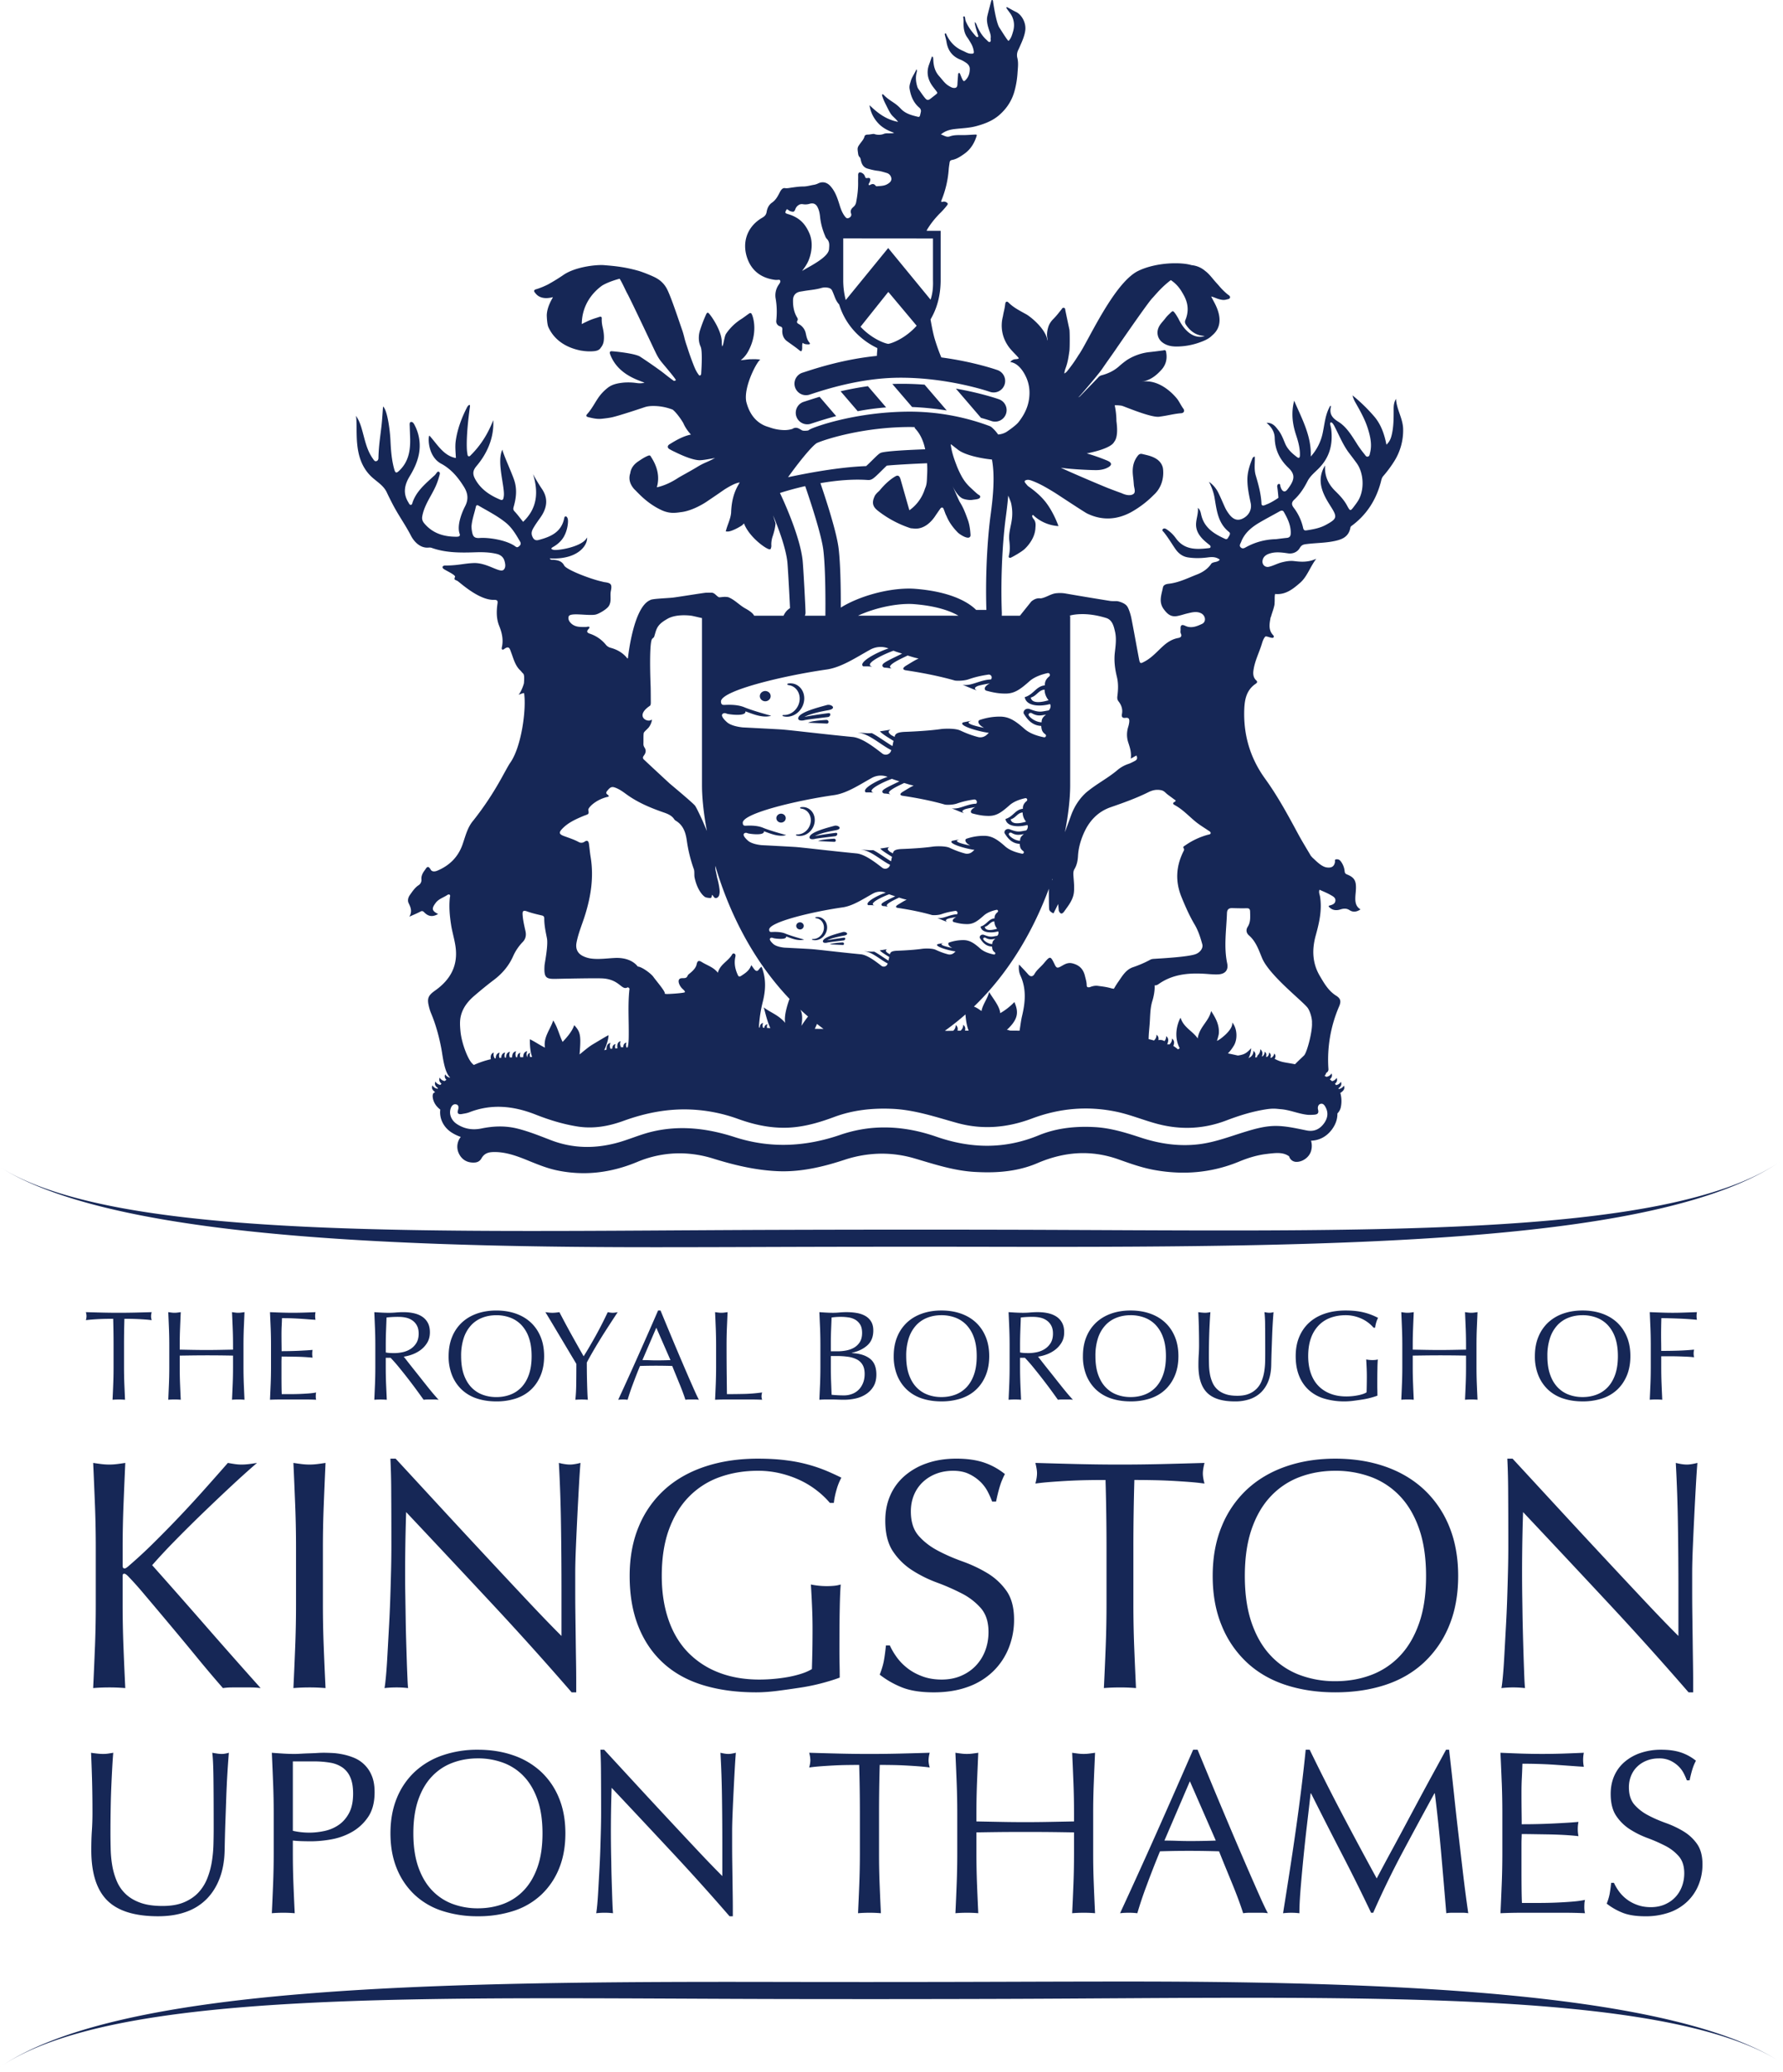 <svg xmlns="http://www.w3.org/2000/svg" width="253" height="294" viewBox="0 0 113.85 132.3">
  <path fill="#162756" d="M59.574 15.228v2.658c.016.454-.023.858-.154 1.247l-2.706-3.296-2.71 3.32a4.876 4.876 0 0 1-.161-1.275v-2.659zm-2.856 6.728-.004-.001c-.241-.031-1.063-.338-1.767-1.092l1.753-2.199c.003-.006.007-.009.006-.01l.01.001.003-.001.01-.001.003.001.007.006.006.006 1.787 2.132c-.704.791-1.552 1.118-1.815 1.158m-3.783-6.024c-.045.278-.368.608-1.31 1.131-.105.059-.299.173-.402.232-.01-.01.28-.332.422-.701.188-.486.283-1.126.037-1.698-.166-.387-.395-.723-.757-.956a2.187 2.187 0 0 0-.58-.262c-.234-.069-.243-.091-.106-.32.09.024.147.105.24.131.193.055.238.046.31-.141a.488.488 0 0 1 .175-.233.373.373 0 0 1 .298-.078.946.946 0 0 0 .437-.026c.227-.065.395.004.501.209.103.196.143.402.164.613.041.401.14.784.292 1.155.038.092.072.196.14.262.203.201.153.443.14.682M64.874.761C64.7.68 64.537.58 64.367.49c-.036-.019-.072-.056-.11-.004-.003.047.235.33.307.453.197.34.232.702.124 1.072-.064.213-.121.438-.29.6-.066-.015-.421-.599-.582-.843-.214-.323-.394-1.588-.41-1.715C63.404.025 63.386 0 63.35 0c-.037 0-.044.03-.054.056-.005.013-.174.645-.246.948-.074.311.007.606.102.9.057.174.132.349.105.539-.01.08.042.198-.05.233-.084.031-.147-.072-.208-.126-.268-.235-.448-.532-.593-.854-.04-.093-.062-.199-.163-.289-.018.148.16.695.214.857.013.035.02.072-.017.094-.034.02-.07.004-.099-.017a.326.326 0 0 1-.046-.045c-.25-.284-.48-.581-.626-.936-.03-.074-.034-.152-.049-.229-.009-.04-.017-.095-.073-.083-.056.011-.043.069-.036.107.026.127.013.255.014.383.003.308.056.605.246.863.08.109.147.227.216.343.085.142.146.293.178.456.043.209.014.24-.194.227-.185-.011-.333-.116-.495-.185-.488-.207-.826-.566-1.047-1.042-.015-.032-.02-.076-.063-.068-.043.008-.044.052-.036.088.035.153.082.303.107.458.087.544.371.927.891 1.132.125.049.243.12.355.195.135.09.238.219.24.386.002.262-.066.508-.253.705-.109.115-.146.111-.218-.03-.055-.106-.095-.221-.143-.332-.013-.031-.02-.073-.066-.073-.058.001-.062.052-.065.092-.017.212-.033.425-.044.638-.008.174-.08.242-.255.222-.102-.011-.186-.066-.273-.115-.27-.15-.43-.407-.63-.627-.27-.295-.36-.638-.38-1.016-.003-.05-.004-.1-.012-.149-.005-.04-.004-.089-.08-.091-.06.17-.12.344-.183.517-.169.465-.09.897.176 1.301.087.13.19.25.283.376.095.127.095.129-.033.233-.105.085-.213.167-.319.25-.155.121-.235.122-.362-.03-.126-.153-.238-.319-.353-.482-.053-.075-.112-.147-.139-.238-.094-.306-.125-.613-.04-.926.013-.052.027-.103-.015-.198-.118.286-.29.496-.363.758-.044.157-.105.312-.078.481.076.469.243.894.615 1.211.101.086.13.18.101.301-.016.069-.032.139-.05.208-.017.063-.053.1-.124.083-.396-.096-.792-.193-1.087-.503a2.535 2.535 0 0 0-.4-.354c-.24-.164-.49-.318-.694-.531-.033-.034-.07-.077-.124-.026.051.226.147.431.251.634.1.197.19.399.312.584.122.183.315.305.468.517-.766-.144-1.314-.57-1.825-1.067a2.1 2.1 0 0 0 .511 1.103c.265.312.626.513 1.058.661-.109.048-.172.026-.232.032-.148.017-.3-.022-.442.047a.91.91 0 0 1-.6-.003c-.072-.013-.327.047-.39.039-.097.002-.2.018-.227.122-.04.16-.142.274-.236.399-.227.305-.224.307-.173.677.012.086.028.172.094.234.061.059.068.13.085.209.053.245.161.455.431.532.213.061.427.115.647.14.193.022.377.08.56.135a.415.415 0 0 1 .31.351c.018.177-.112.279-.254.363-.206.122-.436.116-.662.137a.1.1 0 0 1-.094-.039c-.097-.13-.212-.121-.339-.051-.028.016-.064.036-.1-.002-.015-.043.013-.076.033-.113a.613.613 0 0 0 .052-.117c.051-.165 0-.232-.169-.202-.095.017-.127-.016-.152-.096a.363.363 0 0 0-.167-.214c-.175-.104-.278-.054-.27.148.005.142-.005.284-.002.425.008.43-.043.852-.124 1.273a.498.498 0 0 1-.173.306c-.125.108-.224.234-.15.428.044.116-.027.226-.14.275-.107.046-.16.028-.252-.09-.16-.206-.253-.442-.33-.689-.14-.448-.276-.897-.606-1.258-.208-.228-.48-.302-.76-.173a.99.99 0 0 1-.262.092c-.238.037-.467.113-.714.113-.24 0-.482.036-.722.068-.148.021-.292.059-.445.035-.102-.015-.177.047-.235.122-.043.056-.076.121-.108.184-.12.235-.248.463-.475.619-.205.142-.306.356-.345.594-.029.177-.116.277-.275.368-.962.556-1.298 1.547-.982 2.527.274.854.91 1.337 1.812 1.446.22.015.266-.05.312.052.041.088-.069.207-.126.301a1.184 1.184 0 0 0-.165.841c.081.467.09.933.04 1.404a.332.332 0 0 0 .235.366c.132.038.16.096.15.227-.022.285.07.552.298.72.264.194.537.374.79.583.123.1.155.073.177-.086.017-.121-.02-.248.037-.389.121.098.251.095.377.098.082.002.11-.05.057-.11-.15-.168-.19-.376-.236-.585a.877.877 0 0 0-.438-.596c-.1-.058-.166-.11-.095-.232.035-.061.022-.122-.014-.182-.214-.345-.276-.726-.269-1.125.005-.279.15-.47.425-.531.07-.016.14-.023.21-.036.385-.07.777-.09 1.156-.198a.9.9 0 0 1 .486-.011c.105.029.177.078.223.178.066.142.12.289.177.435.067.167.15.32.267.441.49 1.588 1.67 2.429 2.436 2.787a.422.422 0 0 1 .002.107c-.015.131-.022.262-.03.394-2.09.207-3.86.783-4.603 1.026l-.174.056a.736.736 0 0 0 .447 1.401l.184-.059c.831-.272 3.041-.993 5.446-1.03 3.194-.044 5.886.888 5.913.898a.735.735 0 0 0 .491-1.386c-.084-.03-1.528-.535-3.587-.809a12.205 12.205 0 0 1-.439-1.242c-.106-.389-.18-.786-.25-1.183.381-.646.646-1.47.646-2.51v-3.148l-.888-.001v-.025c.024-.052.053-.101.084-.148.226-.357.493-.68.793-.978.147-.145.283-.3.411-.462.083-.105.07-.15-.047-.216a.298.298 0 0 0-.207-.028c-.038.007-.08.042-.116-.023.007-.019.014-.046.024-.072a6.401 6.401 0 0 0 .461-1.965c.01-.15.037-.296.057-.444.012-.088.054-.144.145-.16.304-.053.553-.224.796-.396.385-.272.626-.654.771-1.098.04-.124.032-.133-.1-.129-.228.009-.455.029-.682.033-.306.005-.615-.026-.908.08-.226.082-.379-.066-.58-.12.246-.208.523-.303.86-.344.463-.057.933-.063 1.393-.187.537-.144 1.045-.337 1.468-.703.497-.43.838-.961 1-1.607a5.69 5.69 0 0 0 .172-1.056c.02-.328.073-.671-.009-.988a.728.728 0 0 1 .057-.51c.03-.065.061-.128.09-.194.148-.339.306-.673.358-1.046.071-.508-.245-1.028-.592-1.19m20.148 67.772v.003c.002 0 .003-.002.003-.003zm.325.286.001.003.002-.003zm.273.248.001.004.002-.004zm.192.245v.003l.003-.003zm-5.78-2.22.004.001v-.003zm.434-.103.003.003v-.004zm.285.16.002.002v-.003zm.283.048.002.002v-.003zm.329.065.002.002v-.003zm-7.52-1.2.002.001v-.003zm.616.093.003.002v-.003zm.375.155s.002 0 .003.002v-.004zm-13.814-.867s.002 0 .003.002v-.004zm.48-.015.003.002v-.004zm-12.493-.036v.003l.002-.001zm-.276-.081-.001.002h.002zm-8.72 1.25-.002.003h.003zm-.378-.084-.001.004.002-.001zm-.324.18v.002h.002zm-.322-.074-.001.003h.003zm-5.128.637-.001.002h.002zm-.19-.11c-.002.001-.002.002-.002.003h.003zm-.437.105-.001.003h.002zm-.273-.098v.003h.002zm-.392.031v.003h.002zm-.306.047-.001.003h.003zm-.35.008v.003h.003zm-.378-.007v.003h.002zm-3.108 1.396.002.003.001-.003zm-.353.21c0 .002 0 .003.002.004v-.003zm-.273.25.002.002v-.003zm-.191.244s0 .002.002.003v-.003zM51.21 58.924a.25.25 0 0 0-.332.07.272.272 0 0 0-.031.07.225.225 0 0 0 .106.244c.113.069.26.037.33-.07a.221.221 0 0 0-.073-.314m2.576 1.25c-.3.02-.635.05-.804.121 0 0 .724.036.832.04.109.005.109-.17-.028-.162m-1.24-.058c.008.103.19.094.283.067.095-.027.952-.126 1.047-.14.095-.012.156-.19 0-.17-.786.104-1.052.166-1.052.166s.241-.155 1.052-.296c.413-.072.142-.29-.062-.23-.307.088-1.292.324-1.269.603m-.676-.11c.35.103.741-.112.888-.492.153-.391-.012-.81-.369-.935a.614.614 0 0 0-.273-.024c-.057.007-.09.05-.005.07.04.01.08.015.12.028.32.113.467.488.33.838-.115.296-.396.48-.672.463 0 0-.034.002-.038.02-.005.023.02.033.02.033m-1.838-8.01a.31.31 0 0 0-.412.088.337.337 0 0 0-.04.087.28.28 0 0 0 .132.304c.14.085.324.046.413-.087a.276.276 0 0 0-.093-.391m3.202 1.553c-.371.024-.788.062-1 .15 0 0 .9.046 1.035.05.136.007.136-.211-.035-.2m-1.542-.073c.011.128.236.117.353.083.118-.033 1.183-.156 1.301-.173.118-.016.194-.237 0-.21-.977.127-1.307.204-1.307.204s.3-.193 1.307-.368c.513-.09.176-.358-.077-.285-.38.11-1.606.402-1.577.75m-.84-.136c.433.126.92-.141 1.104-.612.19-.487-.016-1.007-.46-1.164a.795.795 0 0 0-.34-.03c-.07.01-.111.064-.004.089.048.012.099.017.148.035.397.139.58.606.41 1.04-.141.369-.491.597-.835.576 0 0-.041.003-.047.026-.006.027.024.04.024.04m-1.804-9.171a.357.357 0 0 0-.476.102.313.313 0 0 0-.051.214.323.323 0 0 0 .16.238.354.354 0 0 0 .474-.102.318.318 0 0 0-.107-.452m3.703 1.796c-.43.028-.912.07-1.156.175 0 0 1.04.052 1.197.058.156.006.156-.245-.041-.233m.04-.95c-.44.127-1.856.465-1.822.866.012.148.272.136.408.097.137-.04 1.368-.181 1.504-.2.136-.02.224-.275 0-.245-1.13.148-1.511.238-1.511.238s.346-.223 1.51-.426c.594-.104.204-.415-.088-.33m-1.52.001c.22-.563-.017-1.165-.53-1.345a.885.885 0 0 0-.392-.034c-.082.01-.131.073-.006.102.055.014.114.02.17.04.459.161.672.701.476 1.204-.165.425-.57.69-.966.665 0 0-.05.003-.055.03-.007.031.028.046.028.046.5.146 1.065-.163 1.276-.708m35.456-13.064a3.543 3.543 0 0 1-.217.312c-.301.404-.288.396-.518-.021-.19-.344-.464-.63-.742-.903-.458-.451-.686-.978-.64-1.626-.267.429-.35.89-.233 1.38.107.453.344.847.59 1.235.439.688.408.792-.304 1.18-.385.21-.804.285-1.23.35-.151.025-.2-.027-.23-.171a3.308 3.308 0 0 0-.606-1.285c-.137-.181-.137-.336.042-.502.363-.336.628-.746.85-1.183.174-.34.478-.568.733-.832.678-.698.889-1.511.78-2.472-.021-.195-.124-.405-.03-.442.109-.043.25.27.29.35.278.546.516 1.128.893 1.619.155.2.306.405.457.609.472.637.525 1.713.115 2.402m-4.57 2.39c-.23.023-.458.054-.688.082a4.11 4.11 0 0 0-1.872.49c-.12.065-.24.155-.37.038-.13-.116-.02-.244.02-.35.219-.575.669-.944 1.18-1.244.412-.241.835-.462 1.25-.696.112-.063.225-.11.302.028.24.425.454.859.436 1.37-.006.184-.081.266-.257.283M79.6 57.99c.17-.005.22.063.223.222.005.33.042.66-.154.964-.125.194-.09.4.084.55.44.384.619.922.828 1.43.45 1.107 2.582 2.749 2.914 3.19.143.192.299.664.279.97.037.514-.314 1.887-.51 2.077-.191.185-.388.364-.571.556-.181-.035-.33-.06-.452-.081-.36-.06-.507-.086-.845-.26l-.005-.001c.059-.111.088-.228-.026-.343a.362.362 0 0 1-.168.26.129.129 0 0 0-.025.02l-.053-.014c.039-.12.047-.238-.083-.331a.358.358 0 0 1-.123.283h-.001c-.024-.004-.048-.01-.073-.012.036-.115.039-.228-.086-.32a.36.36 0 0 1-.124.285l-.014.015h-.039c.05-.161.063-.325-.107-.458a.476.476 0 0 1-.144.372c-.044.044-.063.089-.054.13-.028.008-.056.016-.084.026a.362.362 0 0 0-.043-.024c.04-.142.043-.286-.11-.402a.445.445 0 0 1-.138.35.224.224 0 0 0-.03.036.489.489 0 0 0-.152.095c.107-.195.165-.421.177-.648-.18.194-.313.317-.502.387a1.66 1.66 0 0 1-.351.08 22.623 22.623 0 0 0-.63-.137l.01-.014c.143-.144.26-.305.364-.476.257-.42.219-1.114-.101-1.484.083.503-.93 1.2-.974 1.17 0 0 .107-.338.117-.445.048-.543-.18-.983-.49-1.455-.14.655-.756 1.019-.856 1.75-.308-.454-.871-.691-1.072-1.258-.023-.065-.037-.047-.037-.047s-.546.962-.04 1.933a1.602 1.602 0 0 0-.112.069 2.281 2.281 0 0 0-.294-.217c.058-.165.089-.335-.087-.471a.441.441 0 0 1-.14.35.385.385 0 0 0-.018.024.411.411 0 0 0-.078-.007h-.022l-.047.003h-.006a.182.182 0 0 0 .018-.036c.06-.17.1-.348-.081-.488a.442.442 0 0 1-.11.318.488.488 0 0 0-.277-.077.636.636 0 0 0-.107.01c.024-.123.008-.244-.123-.345a.445.445 0 0 1-.14.35.168.168 0 0 0-.017.022 4.634 4.634 0 0 0-.345-.09v-.003c.003-.33.044-.66.068-.987.035-.477.024-.962.165-1.43a3.43 3.43 0 0 0 .148-.748c.005-.084.01-.177 0-.266.069.012.152-.007.263-.085.86-.605 1.836-.71 2.848-.657.31.016.62.055.93.044.456-.016.687-.262.594-.707-.224-1.071-.05-2.136-.014-3.204.009-.241.119-.33.347-.321.302.008.605.016.908.008m5.056 12.73c.182.358.109.7-.118 1.01-.27.372-.635.54-1.105.447-.602-.12-1.196-.261-1.821-.285-.723-.028-1.391.155-2.06.358-.993.302-1.962.684-3.004.809-1.272.153-2.501-.03-3.706-.426-.96-.315-1.923-.615-2.947-.67-1.232-.066-2.442.06-3.577.528-2.171.896-4.338.846-6.521.088-1.356-.471-2.742-.691-4.18-.553a8.812 8.812 0 0 0-2 .445c-2.218.754-4.44.862-6.698.134-1.73-.56-3.497-.781-5.304-.345-.79.19-1.526.532-2.31.732-1.398.358-2.771.329-4.142-.2-.686-.264-1.371-.542-2.093-.726-.782-.2-1.55-.173-2.32-.016-.57.117-1.087.037-1.572-.278-.335-.217-.51-.594-.414-.954.046-.172.154-.345.352-.308.189.036.178.215.128.375-.068.218.046.278.242.244.16-.03.327-.051.477-.11 1.43-.558 2.83-.408 4.226.14.867.342 1.756.618 2.686.766 1.014.16 1.984-.014 2.926-.356 1.409-.512 2.854-.798 4.358-.725 1.016.049 2.009.25 2.964.596 1.184.429 2.397.666 3.66.524.855-.096 1.67-.344 2.478-.645 1.196-.446 2.447-.58 3.726-.522 1.435.066 2.775.527 4.137.904 1.618.446 3.197.304 4.764-.283 1.74-.654 3.529-.822 5.375-.441.91.188 1.759.55 2.653.785 1.5.393 2.959.324 4.395-.225.82-.312 1.653-.573 2.524-.708.51-.078.676-.03.976-.007.57.049 1.098.292 1.665.354.133.014.27.006.404-.002.207-.012.353-.061.282-.328-.034-.13-.007-.316.152-.364.179-.054.275.104.342.238m-55.22-5.893c.139-.524.466-.92.865-1.26.4-.342.808-.68 1.229-.997.534-.403.954-.892 1.228-1.503a3.15 3.15 0 0 1 .616-.918c.194-.198.239-.438.178-.705-.075-.333-.153-.666-.18-1.008-.014-.201-.013-.352.276-.246.309.113.634.187.956.262.129.03.15.105.149.21-.001.422.089.83.17 1.243.09.457-.146 1.61-.153 1.736-.046.784.085.873.732.858.347-.008 2.358-.051 2.909-.032 1.156.039 1.265.79 1.653.579.037-.02.082.015.132.073-.12 1.048-.03 2.103-.051 3.156-.004.199-.02.397-.062.592l-.072.022-.003-.008a.37.37 0 0 1 0-.317c-.171.037-.206.167-.214.305-.026-.002-.051-.004-.078-.004a.843.843 0 0 0-.071.003.15.15 0 0 0-.015-.07.37.37 0 0 1 .002-.317c-.187.04-.213.189-.218.34a.14.14 0 0 0 .029.093.746.746 0 0 1-.148.03.36.36 0 0 1 .013-.284c-.17.036-.206.162-.215.298-.024 0-.048.003-.072.004l-.037.006v-.001a.444.444 0 0 1 0-.38c-.223.048-.253.227-.26.408v.027l-.142.03c.158-.343.27-.7.275-.96-.332.178-.637.373-.95.555-.32.185-.592.432-.9.677.102-1.22.06-1.436-.343-1.871-.132.422-.524.839-.74 1.072-.213-.437-.315-.93-.6-1.37-.18.569-.645 1.076-.525 1.735-.332-.158-.638-.38-.968-.536 0 .51.05.877.149 1.136l-.04-.013a.4.4 0 0 0-.083.019l-.001-.002a.32.32 0 0 1 .002-.272c-.156.033-.181.155-.186.28h-.004l-.003-.008a.444.444 0 0 1 .002-.38c-.216.046-.252.213-.26.387h-.183a.347.347 0 0 1 .007-.283c-.162.035-.196.156-.204.286h-.07l-.001-.003a.45.45 0 0 1 .002-.381c-.218.047-.252.217-.26.393-.044 0-.09.003-.14.005a.441.441 0 0 1 .008-.366c-.211.045-.25.206-.26.376l-.066.004a.433.433 0 0 1 .019-.333c-.198.042-.245.187-.257.344-.01 0-.018 0-.027.002-.027 0-.054.002-.08.004a.433.433 0 0 1 .015-.342c-.207.045-.248.2-.26.367l-.054.008-.004-.007a.446.446 0 0 1-.06-.375c-.208.08-.214.256-.193.43a5.81 5.81 0 0 0-1.085.367 2.07 2.07 0 0 1-.121-.113c-.276-.295-.662-1.296-.731-2.041-.031-.342-.056-.677.034-1.016m6.469-11.916c.373-.39.856-.604 1.342-.81.054-.023.11-.04.164-.061.147-.061.21-.057.155-.322-.03-.136.457-.661 1.243-.842.074-.003.072-.066.039-.095-.09-.078-.212-.127-.072-.291.128-.15.23-.288.45-.22.275.087.51.252.735.417.723.534 1.536.879 2.375 1.172.28.097.55.193.72.456a.279.279 0 0 0 .085.08c.49.29.642.759.716 1.289a9.17 9.17 0 0 0 .448 1.813c.053.15.012.372.049.544.16.755.522 1.168.7 1.249.124.04.323.058.35.036.049-.036.047-.221.084-.181.037.04.115.17.164.188a.195.195 0 0 0 .2-.062c.056-.068.072-.083.097-.272.024-.188-.087-.716-.133-.87-.047-.155-.074-.385-.117-.533a1.29 1.29 0 0 1-.023-.311c.81 2.757 2.282 5.913 4.737 8.493-.122.327-.371 1.099-.274 1.53-.442-.516-.92-.642-1.374-.988.087.252.198.85.425 1.322l-.21-.007a.356.356 0 0 1 .026-.241c-.142.03-.19.124-.208.233l-.072-.004a.363.363 0 0 1 .004-.31c-.168.037-.205.16-.216.295l-.05-.007c0-.063 0-.132.008-.216.04-.482.115-.956.234-1.424.188-.746.224-1.486-.076-2.231-.145.063-.201.299-.337.257-.121-.038-.197-.214-.323-.364-.114.339-.373.508-.635.678-.12.078-.17.069-.231-.067-.166-.364-.237-.736-.151-1.13.02-.091.027-.178-.07-.218-.095-.04-.134.057-.172.115-.254.388-.74.589-.872 1.107-.281-.357-.675-.465-1.005-.67-.153-.094-.291-.166-.35.13-.045.222-.23.409-.418.564-.058.048-.131.097-.157.162-.078.19-.204.15-.38.162-.34.025-.18.459.042.67.038.038.189.157.16.223-.025.06-1.113.13-1.201.113l-.088-.02c.002-.01.005-.017.006-.03.015-.141-.568-.815-.73-1.045-.143-.203-.723-.637-.995-.657-.35-.45-.951-.571-1.461-.546-.486.024-.97.096-1.457.045a1.693 1.693 0 0 1-.613-.182c-.323-.17-.448-.462-.381-.83.116-.627.376-1.21.56-1.814.37-1.202.55-2.414.342-3.667-.046-.28-.068-.561-.108-.841-.025-.174-.108-.251-.278-.134a.343.343 0 0 1-.385.016c-.293-.157-.61-.258-.92-.372-.327-.12-.354-.226-.117-.474m5.586-7.841c.037-.025.068-.071.065-.244-.003-.173-.003-.824-.012-1.028-.01-.204-.112-2.816.105-3.014l.114-.108s.012-.031.09-.3c.116-.401.29-.594.775-.87.485-.273 1.173-.23 1.464-.2.145.016.434.093.732.158v10.675c0 .749.095 1.76.315 2.92-.108-.254-.264-.622-.29-.68-.037-.084-.351-.765-.46-.926-.108-.161-1.573-1.378-1.632-1.43a276.467 276.467 0 0 1-1.661-1.544c-.022-.027-.065-.09-.022-.176.044-.086.26-.287.09-.558-.086-.137-.08-.186-.077-.337.003-.151-.006-.525.018-.61.025-.082.226-.24.316-.351.177-.221.234-.534.19-.497-.268.224-1.094-.22-.12-.88m9.758-9.297c-.157-1.44-1.1-3.57-1.447-4.298.37-.118.935-.283 1.613-.437.303.88 1.038 3.086 1.159 4.092.148 1.218.136 3.508.129 4.182h-1.311a.487.487 0 0 0 .043-.194c-.003-.37-.142-2.94-.186-3.345m.929-7.494c.612-.263 3.015-1.015 5.938-1.015.099 0 .198.005.297.007-.003.005-.01.008-.011.013l.012.054c.256.263.444.592.574 1.005.035.112.062.228.089.344-.733.026-2.615.106-2.857.235-.115.06-.244.186-.524.464-.077.076-.283.28-.39.374-1.708.063-3.671.43-4.987.71.934-1.3 1.642-2.092 1.859-2.191m7.02 2.072a7.89 7.89 0 0 0-.007.157c-.008.205-.016.398-.085.584l-.017.042a1.187 1.187 0 0 0-.038.099 2.61 2.61 0 0 1-.984 1.347c-.213-.736-.466-1.638-.566-1.982-.06-.203-.153-.286-.33-.183-.37.216-.713.546-.986.879-.073.089-.171.143-.305.326-.32.612-.027.844.319 1.1a6.83 6.83 0 0 0 1.919.997l.019.007h.01a.53.53 0 0 0 .109.012h.012c.065.01.132.017.197.017.648 0 1.089-.544 1.294-.87l.01-.015.073-.105c.067-.097.134-.194.203-.29a.325.325 0 0 1 .04-.043.096.096 0 0 1 .065-.024.09.09 0 0 1 .083.05c.034.07.063.15.092.228.036.1.07.194.108.254.15.37.387.716.722 1.058.099.102.449.334.652.334.053 0 .095-.015.124-.046.03-.032.043-.078.04-.136-.02-.293-.055-.634-.173-.96-.107-.294-.217-.6-.367-.885a5.401 5.401 0 0 0-.156-.27c-.05-.08-.521-1.168-.444-.994.07.16.299.599.589.767.139.08.398.119.546.119a.769.769 0 0 0 .16-.016l.009-.001c.17-.018.287-.04.345-.063.069-.027.109-.073.11-.126.002-.048-.03-.091-.086-.118-.08-.037-.344-.287-.472-.407l-.08-.075a2.79 2.79 0 0 1-.587-.78 5.549 5.549 0 0 1-.297-.657c-.151-.393-.298-.818-.354-1.255l-.001-.01c-.006-.041-.003-.041.009-.046.009 0 .025.013.04.024.04.032.287.227.368.286.456.395 1.614.604 2.208.659.228 1.177.025 2.715-.092 3.597-.178 1.344-.338 3.616-.263 6.006h-.654c-.391-.394-1.446-1.154-3.897-1.348a4.835 4.835 0 0 0-.387-.015c-1.448 0-3.224.507-4.358 1.214.003-.985-.011-2.728-.14-3.782-.127-1.06-.826-3.185-1.16-4.163 1.119-.193 2.15-.265 3.036-.2h.034c.232 0 .367-.132.869-.63.077-.076.223-.22.297-.288.332-.042 1.72-.122 2.575-.153.014.248.017.502 0 .773m-4.412 8.96c.958-.445 2.219-.75 3.259-.75.106 0 .21.004.31.012 1.5.118 2.37.463 2.843.739zm12.009 6.316c-.178.137-.293.263-.284.49-.357-.005-.718-.268-.81-.42-.06-.077.004-.22.175-.166.38.232.65.136.919.096m.16-.918c-.36.109-1.061.263-1.136-.171.39-.111.49-.478.882-.506-.005.215.085.474.254.677m-1.221-1.213c.32-.284.782-.437 1.16-.52.125-.026.199.133.1.214-.234.19-.287.385-.274.569-.562.048-.718.589-1.287.752.106.625 1.069.594 1.606.443l.009.009c.094.092-.01.387-.115.4-.453.073-.564.155-1.192-.094-.313-.088-.456.204-.347.333.163.252.46.719 1.09.747.025.245.052.379.26.532.094.068.03.215-.084.193-.391-.077-.898-.23-1.243-.536-.614-.546-1.014-.788-1.585-.784-.343.002-.754.04-1.272.214-.15.05-.13.3.279.502a5.484 5.484 0 0 1-.761-.187c-.425-.157-.155-.224-.04-.264-.31.057-.531.103-.531.103-.374.177.874.568 1.634.67-.052.05-.098.092-.148.136-.15.13-.353.18-.545.13-.608-.158-1.035-.376-1.164-.43-.327-.135-1.006-.107-1.211-.077-.938.135-2.295.177-2.295.177-.515.023-.624.136-.655.326-.145-.094-.207-.086-.335-.232-.092-.106-.027-.187.086-.236-.13.02-.446.076-.688.108.16.187.585.427.86.607.007.004.003-.003.017.01-.044.086-.045.225-.08.323-.391-.23-1.014-.686-1.318-.825-.29.028-.616-.031-.898-.027l.073.007c.66.064 1.465.816 2.07 1.103l-.002.006a.361.361 0 0 1-.573.212c-.561-.434-1.292-.997-1.897-1.056-2.086-.202-3.982-.441-4.561-.48-.582-.036-2.446-.13-2.446-.13-.425-.043-.805-.155-.998-.322-.147-.126-.417-.397-.307-.525a.178.178 0 0 1 .16-.062.193.193 0 0 1 .085.019c.014.005.029.009.044.016.08.035 1.24.204 1.182-.15.307.094 1.062.464 1.645.279 0 0-1.144-.305-1.711-.54-.505-.211-1.16-.151-1.3-.15-.181.003-.187-.126-.194-.202-.065-.691 3.908-1.653 6.745-2.06.954-.135 1.91-.788 2.789-1.27a1.374 1.374 0 0 1 1.156-.078c.003 0 .005.002.008.003-.717.227-1.97.892-1.615 1.144.287.005.097-.012.579.017-.621-.162.798-.824 1.354-1.016.173.073.37.124.548.186-.505.252-1.148.538-1.233.682-.058.1-.008.172.094.21.386.027.248.04.486.052-.5-.155.706-.671 1.007-.824.29.089.425.136.7.192-.292.139-.438.24-.764.435-.444.263-.06.316-.06.316 1.239.186 2.279.408 3.135.653.079.022.534.034.85-.067.248-.081.572-.202 1.294-.31a.185.185 0 0 1 .164.308l-.003.003c-.464.01-.937.233-1.306.316a1.578 1.578 0 0 1-.51.03c.224.066.607.259.925.354-.124-.063-.245-.174.088-.297a6.18 6.18 0 0 1 .736-.15c-.408.203-.375.423-.212.466.529.144.856.18 1.199.182.57.003.929-.242 1.543-.788m3.246-4.283c.56-.02 1.114.08 1.645.242.398.12.492.518.575.884.1.447.033.898-.016 1.34-.058.527.01 1.036.133 1.538.1.409.084.815.033 1.22-.018.14-.01.24.076.35.182.232.273.505.215.795-.044.219.057.274.224.252.25-.033.255.116.239.284a1.787 1.787 0 0 1-.07.313c-.095.328-.097.65.01.979.105.32.212.646.159 1.028l.358-.2c.09.165.043.275-.098.348-.13.067-.26.136-.395.185a2.114 2.114 0 0 0-.69.375c-.587.505-1.278.859-1.874 1.336 0 0-.72.494-1.11 1.572-.126.347-.263.72-.398 1.085.236-1.195.338-2.234.338-3V39.312h-.061c.275-.073.486-.091.707-.1m-1.782 16.899.004.049s-.014.015-.035.042l.03-.091m-15.042 9.294a.265.265 0 0 0 .01-.03c.139.108.277.215.419.32l-.557-.006c.044-.096.098-.207.128-.284m11.404-5.468c-.124.095-.204.183-.198.34-.248-.003-.5-.186-.564-.292-.041-.053.003-.152.122-.115.265.162.453.095.64.067m.11-.64c-.25.077-.737.184-.79-.118.273-.077.342-.333.614-.352a.747.747 0 0 0 .177.47m1.71-6.041c-.154.118-.253.227-.246.424-.31-.005-.621-.232-.7-.364-.052-.066.003-.19.15-.143.33.2.564.117.796.083m.138-.794c-.311.094-.917.227-.982-.148.338-.096.424-.413.762-.438a.934.934 0 0 0 .22.586m-16.798.389c-.438-.182-1.003-.131-1.124-.13-.157.003-.162-.108-.168-.175-.057-.597 3.38-1.43 5.833-1.78.825-.118 1.652-.683 2.412-1.1a1.188 1.188 0 0 1 1-.066c.002 0 .004 0 .006.002-.62.197-1.703.77-1.396.989.248.004.084-.01.5.015-.537-.14.69-.713 1.172-.878.149.063.32.106.473.16-.436.218-.992.465-1.066.59-.05.086-.007.149.08.183.335.022.216.033.422.044-.433-.135.61-.581.87-.713.252.077.368.118.606.166-.252.12-.378.208-.661.376-.384.228-.052.274-.052.274 1.072.16 1.972.352 2.71.564.07.019.464.03.737-.058.214-.07.495-.174 1.119-.267a.16.16 0 0 1 .142.265l-.003.003c-.402.008-.81.2-1.13.274a1.362 1.362 0 0 1-.44.026c.193.057.525.223.8.306-.107-.055-.212-.151.076-.258.079-.03.412-.096.636-.13-.352.177-.324.366-.183.404.458.124.74.156 1.036.157.495.003.805-.21 1.335-.681.277-.246.677-.38 1.004-.45.108-.022.172.115.086.185-.203.165-.248.334-.237.493-.486.04-.621.509-1.113.65.09.54.925.514 1.389.383l.008.007c.08.08-.01.336-.1.346-.392.063-.488.135-1.03-.08-.271-.077-.395.176-.3.287.14.218.397.622.943.646.02.212.044.328.224.46.08.059.026.187-.072.168-.34-.067-.778-.2-1.076-.464-.531-.473-.877-.682-1.371-.678a3.357 3.357 0 0 0-1.1.185c-.13.044-.112.259.24.434a4.709 4.709 0 0 1-.657-.162c-.368-.136-.133-.193-.034-.228-.268.049-.46.089-.46.089-.323.153.756.49 1.414.58a2.68 2.68 0 0 1-.13.117.516.516 0 0 1-.47.113c-.525-.138-.894-.326-1.006-.372-.283-.117-.87-.093-1.048-.067-.811.117-1.984.153-1.984.153-.446.02-.54.118-.567.282-.125-.081-.18-.075-.29-.201-.08-.091-.023-.161.075-.203-.113.017-.386.065-.595.092.139.162.505.37.744.526.005.003.002-.003.015.009-.04.074-.04.194-.07.278-.338-.2-.877-.593-1.14-.712-.25.024-.533-.028-.776-.025l.063.007c.57.055 1.267.706 1.79.954l-.001.005a.313.313 0 0 1-.497.183c-.484-.375-1.117-.861-1.64-.913-1.803-.175-3.444-.381-3.944-.414a298.89 298.89 0 0 0-2.117-.114c-.366-.037-.695-.134-.862-.278-.127-.11-.361-.343-.265-.454a.154.154 0 0 1 .138-.054.18.18 0 0 1 .073.016c.012.005.025.008.038.015.07.029 1.074.176 1.023-.13.265.08.918.4 1.422.24 0 0-.99-.262-1.48-.466m1.435 6.76c-.352-.147-.807-.105-.904-.104-.127.002-.131-.088-.136-.141-.045-.48 2.72-1.15 4.694-1.432.664-.095 1.329-.55 1.94-.885a.956.956 0 0 1 .805-.054s.004 0 .005.002c-.5.158-1.37.62-1.123.796.199.003.067-.01.403.012-.433-.113.555-.574.942-.707.12.05.258.086.38.129-.351.175-.798.374-.857.475-.04.069-.006.119.065.147.269.017.173.026.339.035-.348-.108.49-.467.7-.574.203.063.296.096.487.134-.203.097-.304.168-.531.303-.31.183-.042.22-.042.22.862.129 1.586.284 2.18.454.056.016.373.024.594-.047.17-.055.397-.14.899-.214a.129.129 0 0 1 .115.213l-.003.003c-.323.006-.652.16-.908.219a1.08 1.08 0 0 1-.354.02c.155.047.422.18.643.247-.087-.043-.171-.121.06-.207.065-.023.332-.077.513-.104-.284.142-.261.295-.148.325.368.1.596.125.835.126.397.003.647-.168 1.074-.548.222-.198.544-.305.807-.362.087-.018.138.093.069.149-.163.133-.2.268-.19.396-.392.033-.5.41-.896.523.073.435.744.414 1.118.308l.006.007c.065.063-.007.269-.08.278-.315.05-.393.108-.83-.065-.217-.061-.317.142-.241.23.113.177.32.502.759.52.017.172.035.264.18.37.066.049.02.152-.058.136-.272-.054-.625-.161-.865-.373-.427-.38-.706-.55-1.103-.546a2.73 2.73 0 0 0-.886.15c-.103.034-.09.208.195.349a3.835 3.835 0 0 1-.53-.131c-.296-.11-.107-.155-.027-.184-.216.04-.37.072-.37.072-.261.123.608.395 1.137.467a2.146 2.146 0 0 1-.103.094.416.416 0 0 1-.38.09c-.422-.11-.72-.261-.81-.298-.226-.095-.7-.075-.842-.054-.653.094-1.596.123-1.596.123-.36.016-.436.095-.457.227-.101-.066-.144-.06-.233-.162-.064-.073-.018-.13.06-.163-.09.013-.311.052-.478.074.112.13.406.298.598.423.004.002.002-.002.012.007-.031.06-.032.157-.056.224-.272-.16-.706-.477-.917-.574-.201.02-.43-.021-.625-.02l.05.007c.46.044 1.02.567 1.44.767v.004a.252.252 0 0 1-.4.148c-.39-.302-.898-.694-1.32-.735-1.45-.14-2.77-.307-3.173-.333-.405-.026-1.702-.092-1.702-.092-.296-.03-.56-.107-.695-.224-.102-.088-.29-.276-.213-.365.043-.05.096-.045.11-.044a.136.136 0 0 1 .06.014l.03.01c.058.025.865.143.823-.103.214.065.739.322 1.145.194 0 0-.796-.212-1.19-.376m1.017 5.007a.986.986 0 0 0-.064-.153c.16.15.324.297.492.442-.01.01-.022.02-.032.032a9.516 9.516 0 0 0-.396.56s.109-.513 0-.881m10.68 1.186c-.08 0-.16 0-.232.002.033-.134.026-.266-.116-.375a.447.447 0 0 1-.14.35.285.285 0 0 0-.023.027l-.2.002c.03-.13.02-.258-.118-.365a.441.441 0 0 1-.14.35l-.015.019-.39.006-.145-.007c.463-.33.902-.68 1.316-1.044.034.475.11.806.203 1.035m11.484-15.227c.256-.127.512-.183.81-.123.19.039.274.168.4.266.14.107.283.208.423.315.054.04.174.084.037.16-.18.1-.07.168.023.219.51.28.898.714 1.344 1.074.25.2.529.365.794.547.064.043.154.085.136.172-.014.067-.104.074-.171.09a4.645 4.645 0 0 0-1.45.68c-.075.054-.174.078-.087.21.043.066-.018.15-.052.22-.455.946-.5 1.889-.095 2.879.245.597.5 1.182.829 1.736.236.398.375.835.496 1.276.063.232-.134.509-.421.62-.473.182-2.23.275-2.608.3-.097.006-.203.01-.285.054a7.018 7.018 0 0 1-1.093.476c-.476.154-.702.572-.962.942a5.036 5.036 0 0 0-.274.437.735.735 0 0 1-.193-.032c-.318-.09-.595-.115-.84-.15-.245-.036-.506.084-.506.084-.14.026-.2.004-.202-.14-.004-.201-.067-.391-.113-.584-.103-.422-.344-.68-.792-.794-.312-.08-.525.074-.746.195-.2.11-.278.115-.382-.104-.281-.586-.294-.583-.713-.084-.188.223-.431.397-.58.659-.098.172-.247.222-.41.035-.176-.205-.368-.398-.584-.63-.033.269-.003.503.089.705.388.849.313 1.705.106 2.575-.074.31-.106.63-.161.946l-.61-.005c-.134-.057-.205-.042-.205-.042.657-.622.809-1.058.484-1.781a4.045 4.045 0 0 1-.904.709c-.034-.46-.506-.986-.706-1.352-.087.395-.443.85-.485 1.214-.147-.087-.254-.191-.488-.282 2.315-2.23 3.835-4.967 4.784-7.523 0 .33 0 1.167.023 1.317.023.16.275.253.275.253l.298-.597.038.427c.114.27.24.195.345.05.268-.373.568-.742.62-1.211.039-.343-.003-.696-.028-1.043-.011-.16-.018-.316.065-.453.158-.26.21-.553.226-.84.027-.496.16-.961.352-1.41.344-.8.895-1.407 1.736-1.7.819-.284 1.635-.574 2.413-.962M33.119 34.899c-.122.086-.165.018-.265-.048-.603-.398-1.71-.54-2.21-.502-.4.029-.463-.123-.522-.52-.01-.068-.011-.137-.016-.21.028-.428.183-.832.276-1.25.024-.107.069-.146.183-.08.588.344 1.198.65 1.73 1.082.403.327.657.768.912 1.206.074.127.042.23-.088.322m56.02-9.43c-.122.196-.148.404-.15.62 0 .557.008 1.114-.12 1.663-.052.229-.127.44-.341.64-.132-.67-.341-1.274-.76-1.777a10.735 10.735 0 0 0-1.407-1.371c.059.227.132.36.209.495.304.534.603 1.07.784 1.663.148.49.26.984.132 1.496-.023.096-.03.235-.152.258-.11.02-.158-.098-.22-.171a6.585 6.585 0 0 1-.51-.713c-.32-.503-.648-1.04-1.153-1.348-.422-.26-.576-.523-.464-.978.002-.008-.02-.023-.04-.043-.318.527-.357 1.112-.48 1.702a3.211 3.211 0 0 1-.771 1.544c.053-1.292-.546-2.372-1.06-3.565-.205.804-.103 1.507.125 2.199.138.419.253.84.243 1.287-.003.156-.06.21-.188.114-.315-.236-.603-.497-.76-.873-.124-.297-.237-.604-.44-.857-.172-.218-.345-.47-.745-.458.333.277.515.596.523.964.017.772.332 1.39.877 1.91.42.402.418.728.006 1.286-.073.098-.168.244-.29.217-.127-.028-.187-.188-.225-.304-.022-.07-.001-.184-.108-.17-.074.009-.111.11-.1.179.046.276.077.708.077.708s-.45.313-.76.42c-.035.013-.311.175-.321-.043-.03-.638-.197-1.225-.374-1.833-.111-.383-.036-.782-.055-1.177-.104.016-.138.08-.162.14-.165.419-.305.842-.31 1.3-.005.524.107 1.028.212 1.534.086.42-.128.81-.54.996-.326.146-.607.038-.88-.35a2.305 2.305 0 0 1-.21-.35c-.148-.317-.278-.642-.434-.955a1.89 1.89 0 0 0-.6-.707c.17.335.3.676.36 1.04.135.798.215 1.61.926 2.17.133.106-.021.272-.084.393-.018.036-.087.08-.163.046-.713-.32-1.35-.711-1.538-1.554-.033-.15-.066-.312-.211-.431.037.34-.09.653-.113.979-.02.28.056.535.22.77.165.239.38.417.603.594.049.039.118.082.098.165-.014.059-.074.059-.118.065-.787.092-1.552.12-2.09-.627a2.218 2.218 0 0 0-.61-.584c-.07-.045-.154-.066-.218-.01-.091.08.004.143.047.196.279.34.5.722.75 1.083.198.283.453.48.805.534.428.064.856.054 1.284-.003.263-.034.517-.033.744.149-.15.18-.378.12-.531.237-.228.346-.557.564-.934.71-.588.229-1.156.519-1.798.589-.151.017-.335.059-.37.24-.088.463-.292.915.057 1.388.229.309.449.5.84.436.229-.038.45-.121.678-.173.284-.066.573-.147.859-.008.295.145.346.55.064.68-.33.154-.688.304-1.064.126-.236-.111-.322-.047-.306.21.006.092-.03.18.017.279.074.158.013.253-.167.285-.366.065-.673.253-.946.497-.381.34-.711.737-1.173.99-.29.159-.324.173-.385-.146-.165-.862-.315-1.727-.485-2.588-.055-.283-.187-.68-.29-.797-.15-.201-.548-.306-.647-.31-.146-.002-.295.008-.438-.015-.961-.154-1.921-.313-2.88-.48a2.194 2.194 0 0 0-.492-.013c-.383.017-.682.282-1.051.334-.231-.036-.426.059-.593.196 0 0-.383.476-.728.909h-1.16l.004-.168c-.09-2.432.069-4.734.248-6.08.053-.4.117-.89.16-1.418.059.132.117.273.174.439a2.922 2.922 0 0 1 .043 1.179 5.541 5.541 0 0 1-.065.34c-.058.287-.12.583-.085.889.037.324.058.67-.03 1.007-.01.037-.005.067.01.088a.08.08 0 0 0 .066.028.172.172 0 0 0 .063-.014c.043-.016.652-.34.88-.556.198-.188.66-.696.683-1.356.018-.191.024-.391-.121-.554-.106-.133-.092-.2-.082-.221a.05.05 0 0 1 .045-.03c.01 0 .02.004.026.01.005.007.57.616 1.56.692l.04.003-.012-.037c-.003-.008-.282-.807-.774-1.456-.286-.373-.648-.704-1.17-1.07l-.055-.064a1.851 1.851 0 0 1-.118-.147c-.025-.037-.034-.07-.026-.094.008-.026.035-.047.08-.063a.393.393 0 0 1 .13-.022c.062 0 .128.014.209.042.54.192 1.038.495 1.524.792l.41.268c.567.372 1.515.993 1.646 1.054.2.093.67.31 1.303.31.564 0 1.13-.172 1.685-.514a6.412 6.412 0 0 0 1.25-.985c.799-.724.584-1.747.58-1.757-.086-.316-.303-.535-.683-.686-.158-.063-.326-.102-.49-.141l-.13-.031a.349.349 0 0 0-.08-.011c-.103 0-.166.06-.217.127-.21.269-.315.579-.32.948-.003.158.015.316.033.468.01.09.02.185.027.278l.012.154c.019.227.15.493-.055.606-.281.157-.711-.065-.711-.065-.218-.08-.515-.186-.902-.338-.704-.285-2.457-1.035-2.995-1.293.535.085 1.74.153 2.239.153.077 0 .136-.002.174-.005.266-.022.48-.088.658-.201.09-.06.137-.12.134-.182-.002-.064-.053-.122-.152-.176a1.592 1.592 0 0 0-.14-.064l-.056-.023a12.492 12.492 0 0 0-1.201-.416c.377-.072 1.546-.328 1.75-.735.273-.332.18-1.06.145-1.332a4.926 4.926 0 0 0-.11-1.006 2.43 2.43 0 0 1 .44.027c.048.008.183.064.353.129.569.217 1.52.58 1.972.58.055 0 .1-.005.13-.014.195-.024.39-.061.579-.097.25-.048.51-.098.77-.117.086-.007.148-.042.174-.1.027-.06.012-.13-.041-.2-.071-.093-.13-.197-.187-.297-.065-.112-.13-.228-.214-.333-.147-.185-.935-1.107-1.98-1.107-.06 0-.12.003-.18.009l-.04.01a.177.177 0 0 1-.028.006.143.143 0 0 1 .053-.017c.548-.101.926-.458 1.194-.757.286-.32.38-.715.277-1.176l-.002-.008-.004-.007a.1.1 0 0 0-.09-.05.174.174 0 0 0-.066.016c-.093.01-.186.023-.28.035a23.41 23.41 0 0 1-.607.073c-.5.052-.996.225-1.433.5a5.382 5.382 0 0 0-.535.427c-.3.26-.663.444-1.113.56a.417.417 0 0 0-.2.138l-.01.012c-.26.27-.52.54-.782.808l-.363.375a.32.32 0 0 1-.112.06.384.384 0 0 1 .034-.027c.02-.016.04-.032.055-.048.159-.173 1.203-1.391 1.44-1.74.153-.227.314-.455.47-.675.136-.192.272-.385.405-.58.02-.03 2.018-2.943 2.32-3.252a3.45 3.45 0 0 0 .132-.146c.207-.234.574-.65 1.054-1.008.18.12.34.264.484.436l.04.052c.044.059.09.119.13.184l.029.048c.223.364.595.973.25 1.818-.07.144-.002.265.054.343.447.645.969.675 1.179.682a.765.765 0 0 1-.298.057c-.79 0-1.263-.896-1.39-1.174-.025-.038-.048-.077-.071-.115-.046-.076-.093-.155-.15-.23-.06-.075-.09-.113-.133-.113-.037 0-.07.029-.13.086l-.048.047c-.102.097-.208.197-.293.312-.047.064-.1.125-.151.185-.114.132-.231.268-.297.442a.776.776 0 0 0 .21.88c.242.205.542.3.945.3a4.411 4.411 0 0 0 1.44-.248c.283-.102.602-.218.84-.462.563-.47.62-1.155.17-2.036l-.01-.02-.225-.424c.063.004.188.053.289.092.052.02.099.039.13.049.127.039.25.074.378.074a.607.607 0 0 0 .182-.027.666.666 0 0 1 .056-.013c.07-.014.158-.031.17-.123.01-.076-.061-.125-.118-.165l-.04-.028a4.294 4.294 0 0 1-.574-.577l-.18-.2a6.688 6.688 0 0 1-.191-.224c-.145-.173-.294-.351-.48-.49a1.555 1.555 0 0 0-.876-.374c-.25-.076-.615-.12-1.033-.12-.904 0-1.82.198-2.448.527-1.14.629-2.315 2.795-3.093 4.228-.278.512-.498.916-.64 1.106-.213.35-.453.69-.733 1.038a.549.549 0 0 1-.175.139c.012-.147.055-.273.096-.383.12-.322.17-.661.218-.99l.009-.06c.03-.212.026-1.262 0-1.377-.076-.351-.15-.703-.224-1.054l-.037-.177c-.002-.008-.002-.017-.003-.026-.002-.036-.005-.103-.077-.124a.148.148 0 0 0-.035-.005c-.063 0-.092.048-.112.08a.143.143 0 0 1-.016.024l-.154.19a4.419 4.419 0 0 1-.353.407c-.182.18-.295.364-.352.58-.076.282-.086.503-.03.716.003.05 0 .08-.004.098a.084.084 0 0 1-.005-.017c-.114-.746-1.085-1.51-1.35-1.66l-.195-.107c-.325-.18-.661-.364-.93-.635-.041-.044-.078-.064-.114-.064-.06 0-.096.049-.106.146a3.94 3.94 0 0 1-.08.449c-.025.112-.05.228-.067.339a2.275 2.275 0 0 0 .272 1.8c.13.218.304.398.47.572.088.09.177.184.259.282.005.02.004.035-.001.042-.01.015-.05.022-.081.027l-.028.005a.726.726 0 0 1-.07.008.434.434 0 0 0-.285.109l-.072.066.094.023c.53.135.843.758.953 1.019.168.402.22.823.162 1.288-.067.527-.281 1.007-.672 1.51-.185.237-.741.609-.784.635a1.204 1.204 0 0 1-.524.159 2.392 2.392 0 0 0-.362-.416l-.038-.034a.5.5 0 0 0-.155-.093l-.07-.026a14.647 14.647 0 0 0-4.992-.89c-3.103 0-5.618.79-6.325 1.095a1.137 1.137 0 0 0-.184.107c-.19.029-.331.02-.382-.003a1.043 1.043 0 0 1-.102-.057c-.088-.052-.187-.112-.305-.112a.383.383 0 0 0-.215.07 1.676 1.676 0 0 1-.523.078 2.95 2.95 0 0 1-.984-.19c-.492-.132-1.138-.508-1.422-1.54l-.014-.046c-.226-.965.735-2.723.9-2.723a3.02 3.02 0 0 0-.595-.024l-.025-.002c-.097 0-.226.016-.351.032-.108.013-.211.026-.29.028.322-.245.486-.553.615-.852.493-1.148.125-2.095.048-2.142a.1.1 0 0 0-.05-.014c-.041 0-.076.027-.107.05l-.02.014c-.05.035-.1.07-.148.107-.1.072-.201.147-.305.213a3.323 3.323 0 0 0-.955.915c-.065.093-.092.183-.187.64-.041.163-.067.188-.065.192-.014-.012-.034-.093-.04-.236.04-.768-.791-1.9-.872-1.915l-.016-.002c-.054 0-.081.052-.09.069l-.007.013c-.007.014-.015.029-.021.044a9.35 9.35 0 0 0-.39 1.024c-.05.166-.143.595.046 1.013.126.278.064 1.299.043 1.634l-.005.083c-.004.075-.025.112-.072.126a.067.067 0 0 1-.024.004c-.03 0-.048-.024-.074-.062l-.018-.025c-.137-.181-.222-.395-.305-.601l-.022-.057a16.89 16.89 0 0 1-.346-.975l-.066-.2a5.44 5.44 0 0 1-.135-.446 5.938 5.938 0 0 0-.132-.476 94.62 94.62 0 0 1-.162-.471c-.27-.79-.677-1.983-.884-2.31a1.653 1.653 0 0 0-.578-.57c-.204-.132-.903-.411-1.193-.493-.918-.26-1.596-.311-2.183-.36a1.949 1.949 0 0 0-.182-.007c-.614 0-1.771.172-2.442.647a11.46 11.46 0 0 1-.862.534l-.085.049a5.046 5.046 0 0 1-.732.303c-.288.063-.135.208-.066.292.39.474 1.094.209 1.095.23 0 .029-.38.578-.392 1.158 0 0 .012.549.103.75.527 1.166 1.71 1.42 2.045 1.492 0 0 .04.009.096.015.233.038.525.059.826.023.01-.001.02-.004.029-.006.164-.026.285-.097.345-.204a.825.825 0 0 0 .193-.438c.026-.215.016-.44-.034-.708l-.03-.147a2.001 2.001 0 0 1-.063-.542c.004-.058.002-.103-.023-.13-.013-.013-.032-.02-.056-.02a.313.313 0 0 0-.097.02l-.171.057a3.997 3.997 0 0 0-.646.253 2.666 2.666 0 0 0-.282.143c.009-1.16.63-1.97 1.273-2.441.079-.06.475-.28 1.143-.457l.014.02.014.023c.085.13.243.459.347.675.055.114.084.174.093.189.113.175 1.166 2.399 1.616 3.349.1.214.174.367.203.427.084.176.202.405.366.607.073.09.17.208.276.333.257.308.643.77.662.849a.127.127 0 0 1-.1.048.198.198 0 0 1-.035-.003 11.66 11.66 0 0 1-.568-.431 22.362 22.362 0 0 0-.208-.161 31.98 31.98 0 0 0-1.393-.963c-.357-.195-1.483-.311-1.765-.331l-.033-.002c-.032 0-.072.004-.095.033-.026.032-.02.082-.008.135.422 1.17 1.515 1.58 2.04 1.777.066.024.122.046.164.064a1.16 1.16 0 0 1-.293.037c-.073 0-.15-.006-.243-.02a3.743 3.743 0 0 0-.825-.02c-.342.037-.7.103-.982.326a2.856 2.856 0 0 0-.627.668c-.07.104-.137.213-.202.319-.144.234-.293.477-.482.686-.033.036-.07.084-.055.128.01.036.048.059.124.078.245.06.467.11.698.11.057 0 .113-.003.167-.01l.064-.006c.196-.023.399-.046.594-.09.44-.101 1.47-.442 1.91-.588.085-.028.147-.05.176-.058.154-.05.323-.072.533-.072a3.339 3.339 0 0 1 1.097.181l.133.045c.194.136.509.557.66.816a.128.128 0 0 0 .022.028c.14.345.362.607.495.755-.504.094-1.018.407-1.28.567l-.071.044c-.035.02-.128.077-.126.17.002.084.074.133.137.166l.06.033c.044.024.087.048.132.069l.097.047c.335.162 1.032.499 1.543.54.178.015.55-.051.875-.11l.176-.031c-.052.026-.104.052-.156.08a6.038 6.038 0 0 1-.381.182 4.254 4.254 0 0 0-.52.259c-.27.166-.553.325-.826.478-.142.079-.284.158-.424.239a1.254 1.254 0 0 0-.058.037c-.47.305-.924.505-1.356.597.189-.634.06-1.294-.382-1.961-.02-.05-.052-.073-.097-.073a.276.276 0 0 0-.098.026c-.198.08-.376.199-.548.313l-.046.03c-.311.206-.483.457-.524.763-.111.329-.044.65.2.957.046.058.098.11.152.157a.212.212 0 0 0 .02.024c.068.072.138.14.208.21l.019.019c.456.448.924.778 1.43 1.007.12.054.248.096.382.124.108.023.219.034.34.034.169 0 .335-.022.47-.043.77-.076 1.61-.64 1.619-.646l.207-.14c.273-.184.555-.374.829-.567.197-.138.408-.264.627-.375.189-.095.338-.148.484-.17a1.087 1.087 0 0 1-.07.127c-.301.505-.454 1.08-.478 1.805-.02.24-.1.465-.185.704-.045.123-.09.25-.128.382l-.031.11.13.007c.189 0 .562-.177.842-.35a.533.533 0 0 0 .135-.108.624.624 0 0 1 .06-.058c.333.879 1.428 1.649 1.627 1.649l.063-.004.023-.05a.465.465 0 0 0 .03-.233v-.041a1.622 1.622 0 0 1 .099-.534c.065-.203.144-.473.169-.768.004-.04-.07-.237-.15-.528.373.896.812 2.1.907 2.966.033.308.136 2.177.17 2.948-.091.06-.176.13-.24.206a1.24 1.24 0 0 0-.173.279h-1.878c-.047-.105-.187-.257-.566-.466-.38-.21-.672-.553-1.083-.716-.266-.05-.394.004-.591.006-.172-.075-.265-.28-.474-.296l-.347.003c-.16.006-2.033.314-2.183.319-.417.04-1.32.066-1.402.159-1.083.457-1.411 3.693-1.411 3.693-.023.04-.043.036-.06-.004-.275-.336-.634-.538-1.048-.65a.578.578 0 0 1-.307-.2 2.211 2.211 0 0 0-.994-.691c-.208-.068-.255-.142-.107-.311.029-.033.077-.066.052-.13-.074-.04-.15.004-.223.004-.361 0-.726.027-1-.292-.098-.117-.138-.241-.1-.376.079-.283 1.24-.028 1.715-.123.22-.044.713-.343.84-.533.205-.308.073-.65.139-.971.088-.428.018-.514-.407-.568-.067-.01-.133-.032-.2-.047-.71-.161-2.228-.74-2.373-1.018-.147-.282-.403-.338-.686-.362-.075-.006-.181.025-.235-.09 1.786.098 2.433-.837 2.382-1.34-.283.624-1.978.868-2.155.79-.226-.056-.091-.134.009-.193.298-.173.54-.4.702-.71h-.002c.21-.401.26-.916.212-1.075-.018-.062-.053-.145-.124-.151-.091-.006-.094.09-.108.152-.195.87-.875 1.153-1.627 1.352-.23.06-.337-.055-.414-.255-.085-.224.014-.401.119-.574.12-.201.258-.392.394-.583.42-.59.55-1.197.118-1.84a11.19 11.19 0 0 1-.571-.95c.346 1.133.283 2.17-.636 3.043-.174-.216-.346-.452-.544-.664-.098-.104-.093-.176-.056-.305.16-.56.223-1.12.03-1.695-.17-.51-.7-1.65-.754-1.946-.387.8.184 2.42.088 2.995-.02.12-.03.28-.227.198-.604-.253-1.144-.594-1.508-1.16-.258-.401-.276-.636-.04-.94.148-.188 1.197-1.32 1.104-2.972-.326.833-.753 1.535-1.364 2.163-.073.057-.131.186-.233.13-.052-.03-.052-.158-.068-.244-.01-.047-.114-.803.177-2.908.03-.22-.124-.082-.18.027-.348.675-.625 1.412-.728 2.16-.051.369-.003.735.01 1.087-.8-.137-1.222-.932-1.69-1.43-.092.03-.137 1.36.798 1.817.616.35 1.033.854 1.403 1.445.27.433.3.818.077 1.25-.004.009-.583 1.08-.347 1.757.058.164-.071.187-.208.187-.795 0-1.498-.206-2.038-.838-.13-.15-.174-.29-.14-.475.093-.507.34-.937.589-1.388.208-.381.357-.662.503-1.2.024-.088.07-.218-.057-.254-.094-.026-.144.166-.3.28-.53.49-1.096.95-1.35 1.666-.022.067-.032.178-.128.174-.08-.004-.108-.102-.15-.167-.353-.57-.241-1.115.084-1.65.27-.444.493-.91.593-1.424a2.81 2.81 0 0 0-.27-1.845c-.05-.101-.124-.235-.25-.203-.091.02-.068.18-.065.28.007.264.02.527.026.79.017.763-.107 1.476-.696 2.035-.164.157-.243.18-.315-.075-.172-.607-.217-1.228-.246-1.852-.03-.665-.201-1.956-.473-2.167-.032.413-.051.799-.093 1.184-.077.697-.184 1.295-.202 2.12-.002.073-.042.172-.154.187-.094.014-.146-.086-.196-.156-.384-.531-.507-1.166-.677-1.778-.091-.33-.19-.644-.404-.965.13.924-.233 2.668.932 3.837.347.347.813.58 1.034 1.054.123.264.255.525.39.784.377.717.787 1.272 1.155 1.984.197.38.597.81 1.132.755a.423.423 0 0 1 .174.013c.91.327 1.856.319 2.804.287.458-.015.915-.005 1.366.104.254.062.428.212.494.447.05.18.097.406-.048.559-.247.252-1.072-.482-1.974-.42-.564.024-.983.16-1.8.155-.154.028-.191.136-.037.236.18.117.75.373.7.489-.094.219.032.178.166.266.172.112 1.395 1.254 2.352 1.2.16.007.222.046.196.224-.072.486-.081.973.106 1.439.179.442.28.89.17 1.366-.038.172.06.18.156.107.318-.24.358.014.439.227.154.402.255.847.594 1.154h-.001c.06.06.1.124.172.19.103.087.054.489.054.58.003.085-.19.609-.345.77.09-.02.355-.147.353-.084.15 1.037-.174 3.402-.873 4.408-.35.503-.923 1.876-2.368 3.705-.388.45-.508 1.02-.7 1.558-.283.789-.832 1.324-1.598 1.647-.16.067-.342.082-.426-.065-.19-.328-.276-.1-.386.046-.126.167-.222.355-.207.565a.397.397 0 0 1-.194.392c-.233.158-.38.39-.54.612-.113.159-.164.357-.081.528.128.266.242.518.044.862.286-.13.492-.212.686-.316.113-.061.17-.06.268.04.27.277.549.299.882.103-.407-.203-.427-.347-.15-.715.184-.241.46-.322.696-.471.053-.034.128-.09.189-.045.062.044.022.125.015.192-.062.577-.01 1.148.078 1.72.07.462.212.906.28 1.37.185 1.235-.318 2.142-1.293 2.833-.437.309-.53.49-.405 1.007.033.14.072.279.129.416.312.738.52 1.508.67 2.294.087.462.183 1.5.56 1.839l-.013.008a.443.443 0 0 1-.303-.21c-.061.153-.01.26.078.348a3.75 3.75 0 0 0-.111.078l-.005-.001a.445.445 0 0 1-.315-.214c-.07.175.007.29.118.386-.025.024-.05.05-.073.077l-.004-.001a.445.445 0 0 1-.314-.214c-.08.2.03.322.165.424a.745.745 0 0 0-.02.04l-.021-.006a.441.441 0 0 1-.315-.213c-.082.204.035.327.174.43l-.105.064c-.065.09-.057.225-.04.323.057.293.215.53.474.729-.07.557.2 1.125.714 1.458.19.123.389.217.595.288a.993.993 0 0 0-.15.993c.169.416.505.645.948.645h.026c.104-.002.35-.007.495-.267.146-.261.359-.385.69-.402.786-.04 1.52.229 2.204.504l.17.07c.562.227 1.143.463 1.759.592a8.353 8.353 0 0 0 1.709.179c1.124 0 2.27-.24 3.404-.712a7.01 7.01 0 0 1 2.71-.556 7.27 7.27 0 0 1 2.146.334c1.12.348 2.613.754 4.207.81 1.567.056 3.068-.363 4.179-.727a7.7 7.7 0 0 1 2.394-.395 7.44 7.44 0 0 1 2.085.304c.165.048.329.098.494.147 1.06.316 2.156.642 3.31.713.307.018.589.027.863.027 1.22 0 2.263-.192 3.183-.588.983-.422 1.964-.637 2.915-.637.748 0 1.502.133 2.24.393l.112.04c.702.249 1.428.506 2.196.644.628.114 1.25.17 1.854.17 1.225 0 2.42-.237 3.554-.706.645-.268 1.229-.428 1.784-.49l.086-.011c.204-.023.396-.045.583-.045.31 0 .543.066.742.21a.478.478 0 0 0 .48.353h.03c.41-.02.806-.338.9-.726a1.14 1.14 0 0 0-.011-.626c.53-.013 1.006-.265 1.344-.73.235-.321.348-.667.34-1.01a.797.797 0 0 0 .228-.451 1.943 1.943 0 0 0-.041-.86c.012-.006.024-.012.035-.02.147-.106.279-.231.194-.445a.45.45 0 0 1-.315.214c-.006 0-.011.003-.016.004l-.022-.041c.133-.102.24-.223.16-.421a.44.44 0 0 1-.307.21 1.826 1.826 0 0 0-.074-.081c.107-.093.178-.207.109-.378a.437.437 0 0 1-.294.208 5.412 5.412 0 0 0-.141-.115c.107-.093.178-.207.11-.38a.444.444 0 0 1-.315.215c-.006 0-.012.003-.017.004a4.397 4.397 0 0 0-.115-.07.335.335 0 0 0 .108-.186.241.241 0 0 0 .14-.248 8.582 8.582 0 0 1 .685-3.998c.136-.317.096-.5-.192-.678-.494-.311-.767-.794-1.048-1.272-.478-.816-.503-1.682-.256-2.574.225-.811.412-1.625.276-2.48-.022-.135-.1-.275-.034-.44.236.109.473.2.69.325.146.083.344.17.324.377-.022.223-.23.266-.41.319-.01.003-.013.026-.023.047.2.237.459.28.739.194.214-.066.397-.09.605.046.217.142.458.109.692-.054-.305-.182-.34-.468-.33-.766.006-.195.036-.39.04-.584.01-.49-.115-.694-.567-.878-.11-.045-.144-.09-.155-.203a1.227 1.227 0 0 0-.273-.667c-.07-.084-.161-.107-.263-.098-.126.012-.07.114-.082.18-.056.295-.235.38-.533.338-.367-.052-.783-.533-.894-.614l-.114-.128c-.27-.462-.554-.917-.808-1.388-.652-1.21-1.304-2.417-2.112-3.534-.962-1.33-1.395-2.816-1.33-4.451.026-.641.154-1.22.724-1.608.086-.06.149-.12.033-.226-.18-.167-.202-.392-.172-.622.078-.596.36-1.13.534-1.696.05-.166.108-.348.22-.468.049-.05.247.044.378.067.055.01.12.032.157-.033.029-.05-.003-.1-.035-.133-.293-.312-.24-.68-.172-1.05-.004-.047.053-.16.057-.18-.003-.046.232-.641.21-.82.02-.195-.011-.384.034-.575.668.069 1.147-.322 1.593-.71.453-.392.63-1 1.034-1.538-.502.23-.954.206-1.412.148-.262-.032-.522.013-.782.079-.286.07-.542.219-.827.285-.242.056-.444-.135-.41-.382.038-.271.233-.395.467-.468.386-.121.778-.063 1.163-.008.313.045.6-.086.748-.341.128-.22.26-.23.483-.257.533-.065 1.07-.064 1.602-.161.542-.1 1.036-.244 1.15-.89.015-.077.08-.107.133-.148.93-.706 1.514-1.638 1.81-2.761.034-.128.055-.263.152-.374a7.73 7.73 0 0 0 .698-.94 3.7 3.7 0 0 0 .574-2.05c-.007-.678-.42-1.263-.455-1.94M81.98 60.024v.002zm-18.697-33.15a.735.735 0 1 0 .492-1.385c-.072-.026-1.14-.397-2.738-.676l1.602 1.867c.403.11.636.192.644.195m-5.935-2.368c-.124.002-.247.006-.37.01l1.262 1.47c.797.032 1.546.116 2.211.22l-1.413-1.646a18.907 18.907 0 0 0-1.69-.054m-3.673.475 1.092 1.273a16.233 16.233 0 0 1 1.815-.242l-1.163-1.355a20.03 20.03 0 0 0-1.744.324m-2.209.627-.173.056a.736.736 0 0 0 .447 1.401l.182-.059c.315-.103.825-.269 1.47-.439l-1.058-1.232c-.36.108-.657.204-.868.273m6.97 1.77zm44.94 93.383a2.448 2.448 0 0 0 1.172.865c.258.095.546.142.864.142.329 0 .624-.058.888-.172.263-.114.487-.268.67-.462.185-.195.326-.423.426-.687.099-.262.149-.543.149-.842 0-.457-.117-.82-.351-1.089a2.878 2.878 0 0 0-.872-.67 10.17 10.17 0 0 0-1.126-.493 5.813 5.813 0 0 1-1.125-.559 2.986 2.986 0 0 1-.873-.858c-.234-.348-.351-.815-.351-1.4 0-.419.075-.799.224-1.143.15-.343.365-.638.649-.886a3.05 3.05 0 0 1 1.022-.581 4.043 4.043 0 0 1 1.342-.21c.477 0 .889.058 1.237.172.348.115.67.29.97.53-.09.169-.165.348-.224.537-.06.189-.12.427-.18.715h-.178a3.91 3.91 0 0 0-.201-.454 1.735 1.735 0 0 0-.343-.455 1.924 1.924 0 0 0-.515-.35 1.646 1.646 0 0 0-.715-.142c-.28 0-.535.044-.768.134a1.831 1.831 0 0 0-.612.38 1.678 1.678 0 0 0-.402.589 1.925 1.925 0 0 0-.142.746c0 .467.117.835.35 1.104.234.268.524.494.873.678.347.184.723.348 1.126.492.402.144.777.32 1.125.53.348.208.639.476.873.805.233.328.35.765.35 1.312 0 .457-.082.89-.246 1.297a3.037 3.037 0 0 1-.716 1.066 3.178 3.178 0 0 1-1.148.702 4.515 4.515 0 0 1-1.544.246c-.616 0-1.116-.082-1.498-.246a4.084 4.084 0 0 1-.962-.56c.09-.228.15-.435.186-.62a9.24 9.24 0 0 0 .098-.707h.179c.079.179.186.36.32.544m-7.486-6.942c-.025-.636-.052-1.272-.082-1.909.447.02.892.038 1.335.053a42.142 42.142 0 0 0 2.662 0c.437-.015.879-.033 1.327-.053a2.267 2.267 0 0 0 0 .895c-.32-.02-.61-.04-.873-.06l-.835-.059a29.664 29.664 0 0 0-2.214-.075c-.01.318-.023.622-.037.91-.016.288-.023.616-.023.984 0 .388.003.766.007 1.133.005.368.008.647.008.836a41.386 41.386 0 0 0 2.133-.053c.288-.015.554-.029.797-.044.244-.015.475-.033.694-.053a2.353 2.353 0 0 0 0 .91 16.06 16.06 0 0 0-.902-.075 27.205 27.205 0 0 0-1.03-.037l-.97-.015a61.22 61.22 0 0 0-.722-.007c0 .089-.003.186-.008.291-.004.104-.007.236-.007.395v1.476c0 .567.003 1.034.007 1.402.005.368.013.646.023.835h1.044a26.948 26.948 0 0 0 2.14-.082c.323-.025.604-.062.842-.112-.02.07-.032.147-.037.231a3.935 3.935 0 0 0-.007.231c0 .16.015.289.044.388-.447-.02-.892-.03-1.335-.03H97.167c-.447 0-.9.01-1.357.03.03-.636.057-1.27.082-1.902.025-.631.037-1.274.037-1.93v-2.565c0-.656-.012-1.302-.037-1.939m-10.185 2.013a309.403 309.403 0 0 0 2.2 4.101 189.217 189.217 0 0 1 1.088-2.028c.248-.458.514-.952.798-1.484.283-.532.572-1.07.865-1.618.293-.546.584-1.083.872-1.61.29-.527.557-1.019.805-1.477h.194c.11.955.211 1.877.306 2.767.094.89.191 1.764.291 2.624l.298 2.55c.1.84.21 1.673.328 2.498a2.113 2.113 0 0 0-.35-.03h-.7c-.116 0-.232.01-.352.03a637.503 637.503 0 0 0-.328-3.847 109.365 109.365 0 0 0-.402-3.803h-.03a418.242 418.242 0 0 0-2.02 3.735 57.435 57.435 0 0 0-1.887 3.885h-.135a124.116 124.116 0 0 0-1.87-3.765 311.335 311.335 0 0 1-1.962-3.855h-.029c-.07.616-.147 1.285-.232 2.006a120.147 120.147 0 0 0-.41 4.115c-.05.622-.075 1.131-.075 1.53a4.194 4.194 0 0 0-.52-.03c-.19 0-.364.01-.523.03.13-.807.263-1.657.402-2.55.14-.896.274-1.795.403-2.7.13-.905.248-1.797.358-2.677.11-.88.203-1.717.283-2.513h.254a143.299 143.299 0 0 0 2.08 4.116m-11.355 1.685c.258 0 .527.005.805.015.278.01.547.015.806.015a46.376 46.376 0 0 0 1.67-.03l-1.656-3.788zm6.606 4.638a2.782 2.782 0 0 0-.395-.03h-.791c-.124 0-.255.01-.394.03-.07-.229-.165-.505-.284-.828a31.801 31.801 0 0 0-.395-1.014l-.44-1.073a76.198 76.198 0 0 1-.418-1.037c-.318-.01-.641-.017-.97-.023a67.708 67.708 0 0 0-1.894 0c-.297.006-.6.013-.908.023a63.74 63.74 0 0 0-.865 2.214 24.158 24.158 0 0 0-.582 1.738 4.713 4.713 0 0 0-.552-.03c-.2 0-.382.01-.551.03.805-1.74 1.59-3.47 2.356-5.19.765-1.72 1.536-3.469 2.31-5.249h.284l.776 1.871c.278.672.56 1.35.85 2.036a340.407 340.407 0 0 0 1.677 3.93c.254.581.483 1.101.686 1.558.204.457.37.805.5 1.044m-12.415-8.314c-.025-.63-.052-1.275-.082-1.93.13.02.254.036.373.051a2.869 2.869 0 0 0 .716 0c.12-.014.243-.031.373-.051-.03.655-.058 1.3-.082 1.93a46.945 46.945 0 0 0-.038 1.931v2.565c0 .656.012 1.303.038 1.94.024.635.052 1.261.082 1.877a8.455 8.455 0 0 0-.73-.029c-.26 0-.503.01-.732.03.03-.617.057-1.243.082-1.879.025-.636.037-1.283.037-1.939v-1.342c-.536-.01-1.056-.017-1.558-.023a194.58 194.58 0 0 0-3.117 0c-.502.006-1.02.013-1.558.023v1.342c0 .656.013 1.303.037 1.94.025.635.053 1.261.082 1.877a8.398 8.398 0 0 0-.73-.029c-.259 0-.503.01-.73.03.03-.617.056-1.243.081-1.879.025-.636.037-1.283.037-1.939v-2.565c0-.656-.012-1.3-.037-1.93-.025-.632-.052-1.276-.082-1.932.13.02.254.037.373.052a2.856 2.856 0 0 0 .716 0c.12-.014.243-.031.372-.051a424.1 424.1 0 0 0-.082 1.93 50.803 50.803 0 0 0-.037 1.931v.522l1.558.03a78.367 78.367 0 0 0 3.117 0l1.558-.03v-.522c0-.656-.012-1.3-.037-1.93m-13.682-1.156c-.258 0-.529.003-.813.007-.283.005-.566.015-.85.03a43.31 43.31 0 0 0-.82.052 11.51 11.51 0 0 0-.708.075c.05-.18.074-.338.074-.477a2.1 2.1 0 0 0-.074-.463c.656.02 1.297.038 1.924.053a80.346 80.346 0 0 0 3.847 0c.626-.015 1.268-.033 1.924-.053a2.07 2.07 0 0 0-.075.478c0 .129.025.283.075.462-.209-.03-.445-.054-.709-.075a42.788 42.788 0 0 0-.82-.052 24.13 24.13 0 0 0-.85-.03 58.06 58.06 0 0 0-.813-.007 109.038 109.038 0 0 0-.044 3.087v2.565c0 .656.012 1.302.037 1.939.025.636.052 1.262.082 1.878a8.407 8.407 0 0 0-.73-.03c-.259 0-.503.01-.73.03.028-.616.056-1.242.081-1.878.024-.637.037-1.283.037-1.94v-2.564c0-1.034-.015-2.063-.045-3.087m-11.93 5.6a1045.075 1045.075 0 0 0-3.877-4.139 81.367 81.367 0 0 0-.022 4.772c.004.338.012.681.022 1.03l.03.968c.01.298.02.56.03.783.01.224.02.375.03.455a4.696 4.696 0 0 0-1.073 0c.018-.099.041-.283.066-.552.024-.268.047-.589.067-.962l.067-1.215c.025-.438.045-.875.06-1.312.014-.438.027-.866.037-1.283.01-.417.015-.79.015-1.119 0-.954-.003-1.774-.008-2.46a32.698 32.698 0 0 0-.037-1.536h.24l1.945 2.11a634.164 634.164 0 0 0 3.996 4.295 76.695 76.695 0 0 0 1.603 1.663v-2.029c0-1.043-.007-2.06-.022-3.049a66.961 66.961 0 0 0-.097-2.796c.2.05.368.075.507.075.12 0 .278-.025.477-.075-.02.22-.042.547-.067.984-.025.438-.05.905-.074 1.402-.025.497-.048.984-.067 1.462-.02.477-.03.86-.03 1.147v.895c0 .338.002.692.007 1.06a6096.4 6096.4 0 0 1 .03 2.154c.005.323.007.604.007.842v.493h-.209a147.716 147.716 0 0 0-3.653-4.064m-8.604-3.37c-.209-.601-.5-1.098-.872-1.491a3.465 3.465 0 0 0-1.313-.872 4.597 4.597 0 0 0-1.633-.284c-.576 0-1.116.095-1.617.284-.503.188-.94.479-1.313.872s-.663.89-.872 1.491c-.209.602-.313 1.315-.313 2.14 0 .825.104 1.538.313 2.14.21.602.5 1.098.872 1.491.373.393.81.684 1.313.873a4.57 4.57 0 0 0 1.617.283c.587 0 1.131-.095 1.633-.283a3.48 3.48 0 0 0 1.313-.873c.372-.393.663-.889.872-1.491.21-.602.313-1.315.313-2.14 0-.825-.104-1.538-.313-2.14m-8.985-.119a4.734 4.734 0 0 1 1.15-1.678 4.955 4.955 0 0 1 1.766-1.044 6.825 6.825 0 0 1 2.251-.358c.826 0 1.581.12 2.267.358a4.955 4.955 0 0 1 1.767 1.044 4.719 4.719 0 0 1 1.148 1.678c.274.661.411 1.414.411 2.259s-.137 1.598-.41 2.259a4.701 4.701 0 0 1-1.149 1.678 4.687 4.687 0 0 1-1.767 1.021 7.268 7.268 0 0 1-2.267.336 7.215 7.215 0 0 1-2.25-.336 4.687 4.687 0 0 1-1.768-1.021 4.716 4.716 0 0 1-1.149-1.678c-.273-.661-.41-1.414-.41-2.259s.137-1.598.41-2.259m-5.584 2.214c.308 0 .626-.035.954-.105.329-.069.629-.195.903-.379.273-.185.497-.438.67-.76.175-.324.262-.739.262-1.247 0-.427-.06-.775-.18-1.043a1.469 1.469 0 0 0-.5-.626 1.939 1.939 0 0 0-.782-.306 5.977 5.977 0 0 0-1.044-.082h-1.342v4.43c.338.078.69.118 1.059.118m-2.32-3.169c-.024-.63-.051-1.275-.081-1.93.239.02.48.036.724.051.243.015.484.023.723.023.119 0 .263-.005.432-.016.169-.009.34-.017.515-.022.173-.005.34-.012.499-.022a6.58 6.58 0 0 1 .403-.015c.149 0 .333.005.552.015.218.01.449.04.693.09.244.05.485.124.723.223a2.068 2.068 0 0 1 1.119 1.141c.119.283.179.633.179 1.051 0 .656-.142 1.188-.425 1.596a3.082 3.082 0 0 1-1.044.954c-.413.23-.85.383-1.313.463a7.397 7.397 0 0 1-1.23.12c-.23 0-.437-.003-.626-.009a7.91 7.91 0 0 1-.582-.037v.82c0 .656.013 1.303.038 1.94.024.635.052 1.261.082 1.878a8.424 8.424 0 0 0-.731-.03c-.26 0-.502.01-.731.03.03-.617.057-1.243.082-1.879.025-.636.038-1.283.038-1.939v-2.565c0-.656-.013-1.3-.038-1.93m-3.81-.35c-.01-.766-.035-1.293-.075-1.582.11.02.214.037.314.052.099.015.198.023.298.023.129 0 .278-.025.447-.075a60.273 60.273 0 0 0-.164 2.796l-.06 1.7c-.02.581-.034 1.146-.044 1.692-.01.667-.112 1.263-.306 1.79-.194.527-.47.975-.828 1.342a3.424 3.424 0 0 1-1.319.835c-.522.19-1.121.284-1.797.284-1.491 0-2.575-.338-3.251-1.014-.676-.676-1.014-1.745-1.014-3.207 0-.467.012-.882.037-1.245.025-.363.037-.733.037-1.11 0-.836-.01-1.576-.029-2.222-.02-.647-.04-1.194-.06-1.64.119.02.248.036.388.051.139.015.268.023.387.023.11 0 .217-.008.321-.023.104-.015.211-.032.321-.052-.02.22-.04.505-.06.858-.02.352-.04.753-.06 1.2-.02.447-.035.93-.044 1.446-.01.517-.015 1.054-.015 1.611 0 .338.005.688.015 1.051.009.363.044.716.104 1.06.06.342.157.67.291.983.134.314.325.587.574.821.248.233.561.417.939.551.378.135.845.201 1.402.201.547 0 1.007-.079 1.379-.238.373-.159.679-.368.918-.626.238-.259.425-.557.559-.895.134-.338.231-.69.291-1.059.059-.368.094-.736.104-1.103.01-.368.015-.706.015-1.014 0-1.412-.005-2.5-.015-3.266m89.064-11.141a1548.828 1548.828 0 0 0-5.44-5.807 114.394 114.394 0 0 0-.054 5.337l.021 1.36a196.918 196.918 0 0 0 .115 3.903c.014.313.028.526.043.638a6.65 6.65 0 0 0-1.508 0c.03-.14.06-.398.095-.774.035-.377.066-.827.094-1.35l.094-1.706c.035-.613.063-1.227.084-1.841.021-.614.038-1.214.052-1.8a66.43 66.43 0 0 0 .021-1.57c0-1.34-.003-2.49-.01-3.453a47.03 47.03 0 0 0-.053-2.155h.335c.851.92 1.761 1.908 2.731 2.96a940.196 940.196 0 0 0 5.609 6.027c.858.915 1.607 1.693 2.25 2.334v-2.845c0-1.465-.01-2.892-.032-4.28a95.95 95.95 0 0 0-.136-3.924c.28.07.516.105.711.105.168 0 .391-.035.67-.105-.028.307-.059.767-.094 1.38a292.043 292.043 0 0 0-.199 4.019c-.028.67-.042 1.207-.042 1.612v1.255c0 .475.004.97.011 1.486l.021 1.559c.006.523.013 1.012.02 1.465.007.454.011.848.011 1.182v.69h-.293a208.827 208.827 0 0 0-5.127-5.702m-12.075-4.73c-.292-.843-.7-1.541-1.223-2.092a4.89 4.89 0 0 0-1.843-1.224 6.459 6.459 0 0 0-2.292-.398c-.809 0-1.566.133-2.27.398a4.87 4.87 0 0 0-1.84 1.224c-.525.55-.933 1.249-1.226 2.093-.292.844-.438 1.845-.438 3.003 0 1.158.146 2.159.439 3.003.293.844.7 1.542 1.225 2.093a4.87 4.87 0 0 0 1.84 1.224 6.392 6.392 0 0 0 2.27.397c.824 0 1.587-.132 2.292-.397a4.89 4.89 0 0 0 1.842-1.224c.523-.551.931-1.25 1.224-2.093.294-.844.44-1.845.44-3.003 0-1.158-.147-2.16-.44-3.003m-12.607-.168a6.61 6.61 0 0 1 1.61-2.354c.69-.641 1.518-1.13 2.48-1.465.963-.334 2.016-.502 3.16-.502 1.159 0 2.219.168 3.182.502.962.335 1.789.824 2.479 1.465a6.625 6.625 0 0 1 1.612 2.354c.382.928.574 1.985.574 3.17 0 1.187-.191 2.244-.574 3.17a6.607 6.607 0 0 1-1.613 2.355c-.69.642-1.516 1.12-2.478 1.434-.963.314-2.023.47-3.182.47-1.144 0-2.197-.156-3.16-.47-.962-.314-1.79-.792-2.48-1.434a6.592 6.592 0 0 1-1.61-2.354c-.386-.927-.577-1.984-.577-3.17s.192-2.243.577-3.171m-7.42-2.96c-.363 0-.743.003-1.14.01-.398.007-.795.02-1.193.041a50.11 50.11 0 0 0-1.151.074c-.37.028-.701.063-.994.104.069-.25.104-.474.104-.669 0-.154-.035-.37-.104-.649.92.028 1.82.052 2.699.073a113.048 113.048 0 0 0 5.4 0 416.4 416.4 0 0 0 2.699-.073c-.07.28-.105.502-.105.67 0 .181.035.397.105.648a15.932 15.932 0 0 0-.994-.104c-.37-.028-.753-.053-1.151-.074a33.95 33.95 0 0 0-1.193-.04 64.999 64.999 0 0 0-1.14-.012 148.274 148.274 0 0 0-.063 4.332v3.6c0 .92.017 1.827.052 2.72.035.893.073 1.772.115 2.636a11.823 11.823 0 0 0-1.025-.04c-.363 0-.705.012-1.026.04a250.4 250.4 0 0 0 .116-2.636c.034-.893.052-1.8.052-2.72v-3.6c0-1.45-.021-2.895-.063-4.332m-13.32 11.332c.188.258.419.492.69.701.273.21.59.38.953.513.363.132.767.198 1.213.198.46 0 .876-.08 1.246-.24.369-.16.683-.377.94-.649a2.85 2.85 0 0 0 .598-.962c.139-.37.209-.765.209-1.183 0-.642-.164-1.15-.491-1.528a4.093 4.093 0 0 0-1.225-.94 14.116 14.116 0 0 0-1.58-.692 8.139 8.139 0 0 1-1.58-.785 4.188 4.188 0 0 1-1.224-1.203c-.328-.488-.492-1.144-.492-1.967 0-.586.105-1.12.314-1.6.209-.483.513-.897.91-1.246a4.282 4.282 0 0 1 1.434-.816c.558-.195 1.185-.294 1.883-.294.67 0 1.249.081 1.737.241.488.161.942.408 1.36.743a4.416 4.416 0 0 0-.313.754c-.084.265-.168.6-.252 1.004h-.25a5.459 5.459 0 0 0-.283-.638 2.46 2.46 0 0 0-.482-.639 2.687 2.687 0 0 0-.722-.49c-.28-.134-.614-.2-1.004-.2-.391 0-.75.063-1.078.188a2.59 2.59 0 0 0-.858.534 2.37 2.37 0 0 0-.565.826c-.133.322-.198.67-.198 1.047 0 .656.163 1.171.49 1.548.329.377.737.694 1.225.952.489.26 1.016.49 1.58.691.566.203 1.092.45 1.58.743s.897.67 1.225 1.13c.327.461.49 1.074.49 1.842a4.81 4.81 0 0 1-.344 1.82 4.276 4.276 0 0 1-1.005 1.497 4.454 4.454 0 0 1-1.611.983c-.635.23-1.357.346-2.166.346-.865 0-1.566-.116-2.103-.346a5.77 5.77 0 0 1-1.35-.784c.126-.32.213-.61.262-.869.049-.258.094-.59.136-.994h.25c.113.251.263.506.45.764m-5.063-10.62a5.671 5.671 0 0 0-1.046-.66 6.546 6.546 0 0 0-1.277-.46 6.043 6.043 0 0 0-1.496-.178c-.865 0-1.671.133-2.417.398a5.148 5.148 0 0 0-1.946 1.225c-.552.55-.984 1.248-1.298 2.092-.314.844-.471 1.845-.471 3.002 0 1.02.14 1.94.419 2.763.279.823.687 1.517 1.224 2.082a5.438 5.438 0 0 0 1.967 1.308c.775.307 1.65.46 2.626.46a10.595 10.595 0 0 0 1.853-.167c.3-.056.578-.126.837-.21.258-.083.478-.18.659-.292.014-.419.024-.838.032-1.256.006-.419.01-.844.01-1.277 0-.488-.01-.976-.032-1.465a71.986 71.986 0 0 0-.073-1.402 5.034 5.034 0 0 0 1.465.084c.153-.013.3-.042.44-.084-.028.321-.05.827-.063 1.518-.014.69-.021 1.6-.021 2.73 0 .28.003.562.01.848.007.286.01.57.01.848-.292.111-.658.227-1.098.345a13.01 13.01 0 0 1-1.402.293c-.496.076-.991.146-1.486.21-.495.062-.945.093-1.35.093-1.241 0-2.361-.15-3.358-.45-.998-.3-1.846-.764-2.543-1.392-.698-.627-1.235-1.408-1.611-2.343-.377-.935-.565-2.016-.565-3.244 0-1.185.195-2.241.586-3.17a6.529 6.529 0 0 1 1.653-2.354c.71-.641 1.573-1.13 2.584-1.465 1.012-.334 2.13-.502 3.359-.502.71 0 1.343.039 1.894.115a9.762 9.762 0 0 1 2.584.702c.32.139.607.272.858.397a3.589 3.589 0 0 0-.303.753c-.091.308-.15.594-.178.859h-.251a5.427 5.427 0 0 0-.785-.754m-20.833 7.146a1548.828 1548.828 0 0 0-5.44-5.807 114.394 114.394 0 0 0-.064 4.248c0 .293.003.656.011 1.089l.021 1.36c.006.474.017.955.031 1.444.014.488.028.94.042 1.36.013.418.028.785.042 1.099.013.313.027.526.042.638a5.926 5.926 0 0 0-.733-.042 6.62 6.62 0 0 0-.774.042c.028-.14.06-.398.094-.774.035-.377.066-.827.094-1.35l.094-1.706c.035-.613.063-1.227.084-1.841.021-.614.038-1.214.052-1.8a66.43 66.43 0 0 0 .021-1.57c0-1.34-.003-2.49-.01-3.453a45.606 45.606 0 0 0-.053-2.155h.335c.851.92 1.761 1.908 2.731 2.96a940.196 940.196 0 0 0 5.609 6.027c.858.915 1.607 1.693 2.25 2.334v-2.845c0-1.465-.01-2.892-.032-4.28a94.191 94.191 0 0 0-.136-3.924c.28.07.516.105.711.105.168 0 .391-.035.67-.105-.028.307-.059.767-.094 1.38a292.043 292.043 0 0 0-.199 4.019c-.028.67-.042 1.207-.042 1.612v1.255c0 .475.004.97.011 1.486l.021 1.559c.006.523.013 1.012.021 1.465.007.454.01.848.01 1.182v.69h-.293a207.185 207.185 0 0 0-5.127-5.702M18.85 96.115c-.035-.886-.073-1.79-.115-2.71.181.028.356.052.523.073a4.04 4.04 0 0 0 1.005 0c.167-.021.341-.045.523-.073-.042.92-.08 1.824-.115 2.71a68.642 68.642 0 0 0-.053 2.71v3.6c0 .92.018 1.827.053 2.72.034.893.073 1.772.115 2.637a11.832 11.832 0 0 0-1.026-.042c-.363 0-.704.014-1.025.042.042-.865.08-1.744.115-2.637a69.44 69.44 0 0 0 .052-2.72v-3.6c0-.921-.017-1.824-.052-2.71m-12.786 9.03a69.44 69.44 0 0 0 .052-2.72v-3.6c0-.921-.017-1.824-.052-2.71-.035-.886-.073-1.79-.115-2.71.181.028.356.052.523.073a4.04 4.04 0 0 0 1.005 0c.167-.021.341-.045.523-.073-.042.92-.08 1.824-.115 2.71a68.642 68.642 0 0 0-.053 2.71v1.15c0 .113.042.169.126.169.056 0 .153-.063.293-.19a29.869 29.869 0 0 0 1.538-1.422 73.205 73.205 0 0 0 3.233-3.4c.53-.593 1.04-1.17 1.528-1.727.153.028.3.052.44.073.14.02.278.032.418.032.167 0 .335-.011.502-.032.168-.021.335-.045.502-.073-.488.418-1.039.914-1.653 1.486-.614.572-1.23 1.158-1.852 1.758-.62.6-1.214 1.189-1.779 1.768a37.22 37.22 0 0 0-1.412 1.517c1.13 1.27 2.27 2.564 3.421 3.882a419.814 419.814 0 0 0 3.506 3.966 4.743 4.743 0 0 0-.628-.042H14.81c-.188 0-.38.014-.575.042a79.642 79.642 0 0 1-1.664-1.967c-.606-.74-1.2-1.455-1.779-2.145a436.38 436.38 0 0 0-1.569-1.863 21.814 21.814 0 0 0-1.036-1.161c-.112-.112-.195-.168-.25-.168-.07 0-.106.042-.106.126v1.82c0 .922.018 1.828.053 2.72.034.894.073 1.773.115 2.638a11.832 11.832 0 0 0-1.026-.042c-.363 0-.704.014-1.025.042.042-.865.08-1.744.115-2.637m65.883 21.372c18.474 0 34.99.865 41.711 5.112-7.489-4.731-28.008-4.076-49.373-4.005-4.818.016-9.723.019-14.5.009-22.583-.048-42.437-.662-49.784 4.342 7.51-5.115 27.067-5.481 49.754-5.432 4.775.01 9.678.007 14.497-.01 2.588-.008 5.162-.016 7.695-.016M41.711 79.633c-18.473 0-34.988-.865-41.711-5.112 7.489 4.73 28.008 4.076 49.373 4.005 4.818-.016 9.723-.02 14.501-.01 22.582.049 42.437.663 49.783-4.341-7.509 5.115-27.067 5.48-49.754 5.432-4.775-.01-9.678-.007-14.497.009-2.588.009-5.162.017-7.695.017m63.676 5.2a264.77 264.77 0 0 0-.045-1.055c.244.011.487.02.73.028a19.524 19.524 0 0 0 1.468 0l.814-.028a1.27 1.27 0 0 0 0 .488 20.594 20.594 0 0 0-1.16-.077 51.35 51.35 0 0 0-.618-.02 16.425 16.425 0 0 0-.493-.008c-.005.19-.01.372-.012.545a30.163 30.163 0 0 0 0 1.046c.002.16.004.327.004.501.358 0 .712-.005 1.062-.016.35-.01.696-.033 1.038-.065a.967.967 0 0 0 0 .488 6.585 6.585 0 0 0-.459-.037 38.29 38.29 0 0 0-.534-.02 17.306 17.306 0 0 0-.562-.008h-.545v.692c0 .358.006.711.02 1.058.014.348.03.69.045 1.026a4.568 4.568 0 0 0-.399-.016c-.14 0-.274.005-.399.016.016-.337.031-.678.045-1.026.014-.347.02-.7.02-1.058v-1.4c0-.358-.006-.71-.02-1.055m-2.25.587a2.227 2.227 0 0 0-.477-.814 1.895 1.895 0 0 0-.717-.476 2.49 2.49 0 0 0-.89-.155c-.316 0-.61.05-.885.155a1.883 1.883 0 0 0-.716.476 2.213 2.213 0 0 0-.476.814 3.573 3.573 0 0 0-.17 1.168c0 .45.056.84.17 1.169.114.328.272.599.476.814.203.214.442.373.716.476.274.103.57.155.884.155.32 0 .617-.052.891-.155.274-.103.513-.262.717-.476.203-.215.362-.486.476-.814.114-.33.171-.718.171-1.17 0-.45-.057-.838-.17-1.167m-4.906-.065a2.58 2.58 0 0 1 .626-.916 2.7 2.7 0 0 1 .965-.57c.375-.13.784-.195 1.23-.195.45 0 .863.065 1.237.195.374.13.696.32.965.57.268.25.477.555.627.916.15.36.224.772.224 1.233 0 .46-.075.873-.224 1.234-.15.36-.359.666-.627.916a2.577 2.577 0 0 1-.965.557 3.974 3.974 0 0 1-1.237.183c-.446 0-.855-.061-1.23-.183a2.577 2.577 0 0 1-.965-.557 2.589 2.589 0 0 1-.626-.916 3.194 3.194 0 0 1-.224-1.234c0-.461.074-.872.224-1.233m-4.64-.522c-.014-.344-.028-.696-.045-1.054.071.011.139.02.204.028a1.42 1.42 0 0 0 .39 0c.066-.008.133-.017.204-.028l-.045 1.054c-.014.345-.02.697-.02 1.054v1.401c0 .358.006.711.02 1.058.014.348.029.69.045 1.026a4.568 4.568 0 0 0-.399-.016c-.141 0-.274.005-.399.016.017-.337.031-.678.045-1.026.014-.347.02-.7.02-1.058v-.733a78.243 78.243 0 0 0-2.552-.012l-.851.012v.733c0 .358.007.711.021 1.058.013.348.028.69.044 1.026a4.568 4.568 0 0 0-.399-.016c-.141 0-.274.005-.398.016.016-.337.031-.678.044-1.026.014-.347.021-.7.021-1.058v-1.4c0-.358-.007-.71-.021-1.055-.013-.344-.028-.696-.044-1.054.07.011.138.02.203.028a1.42 1.42 0 0 0 .391 0c.065-.008.133-.017.203-.028-.016.358-.031.71-.044 1.054-.014.345-.021.697-.021 1.054v.286l.851.016a46.523 46.523 0 0 0 1.702 0l.85-.016v-.286c0-.357-.006-.709-.02-1.054m-6.188-.353a2.178 2.178 0 0 0-.407-.257 2.547 2.547 0 0 0-.497-.18 2.354 2.354 0 0 0-.58-.068c-.338 0-.652.052-.942.155-.29.103-.543.262-.757.476a2.235 2.235 0 0 0-.505.814c-.122.329-.183.718-.183 1.168 0 .397.054.755.163 1.075.108.32.267.59.476.81.21.22.464.39.766.509.301.119.641.179 1.021.179a3.735 3.735 0 0 0 .721-.066c.116-.021.225-.048.325-.081a1.14 1.14 0 0 0 .257-.114 39.244 39.244 0 0 0 .016-.985c0-.19-.004-.38-.012-.57-.008-.19-.018-.371-.029-.545a2.004 2.004 0 0 0 .57.032.849.849 0 0 0 .171-.032 9.486 9.486 0 0 0-.024.59c-.006.269-.009.623-.009 1.062 0 .109.002.219.005.33.002.112.004.222.004.33a4.695 4.695 0 0 1-.428.134c-.17.046-.352.085-.545.114-.193.03-.385.057-.578.082a4.523 4.523 0 0 1-1.832-.139 2.552 2.552 0 0 1-.989-.541 2.43 2.43 0 0 1-.627-.912c-.147-.364-.22-.784-.22-1.262 0-.461.076-.872.228-1.233.152-.361.367-.666.644-.916.276-.25.611-.44 1.005-.57.393-.13.83-.195 1.307-.195.276 0 .522.015.736.044a3.943 3.943 0 0 1 1.34.428 1.413 1.413 0 0 0-.118.293 1.832 1.832 0 0 0-.07.334h-.097a2.162 2.162 0 0 0-.306-.293m-6.622.163a8.048 8.048 0 0 0-.041-.863l.171.028a.887.887 0 0 0 .407-.028 35.524 35.524 0 0 0-.089 1.526l-.033.928c-.011.318-.019.626-.024.924-.006.364-.062.69-.167.977a2.058 2.058 0 0 1-.452.733 1.884 1.884 0 0 1-.721.456 2.877 2.877 0 0 1-.981.155c-.814 0-1.405-.185-1.774-.554-.37-.37-.554-.953-.554-1.75 0-.255.007-.482.02-.68.014-.198.021-.4.021-.607a43.071 43.071 0 0 0-.049-2.108 3.412 3.412 0 0 0 .423.04c.06 0 .118-.004.175-.012.057-.008.115-.017.175-.028-.011.119-.021.275-.032.468s-.022.41-.033.656a41.564 41.564 0 0 0-.032 1.669c0 .184.002.375.008.573.005.198.024.39.057.578.032.187.085.367.159.537a1.3 1.3 0 0 0 .313.448c.135.128.307.228.513.3.206.075.461.11.765.11.299 0 .55-.042.753-.13a1.431 1.431 0 0 0 .806-.83c.073-.184.126-.377.159-.577.032-.201.052-.402.057-.603.005-.2.008-.385.008-.553 0-.771-.003-1.365-.008-1.783m-6.505.777a2.227 2.227 0 0 0-.475-.814 1.895 1.895 0 0 0-.718-.476 2.49 2.49 0 0 0-.89-.155c-.316 0-.61.05-.884.155a1.887 1.887 0 0 0-.716.476 2.213 2.213 0 0 0-.477.814 3.573 3.573 0 0 0-.17 1.168c0 .45.056.84.17 1.169.115.328.273.599.477.814.203.214.441.373.716.476.274.103.569.155.884.155.32 0 .616-.052.89-.155.275-.103.514-.262.718-.476.202-.215.361-.486.475-.814.115-.33.172-.718.172-1.17 0-.45-.057-.838-.171-1.167m-4.906-.065a2.58 2.58 0 0 1 .627-.916c.27-.25.59-.44.964-.57.376-.13.786-.195 1.23-.195.45 0 .864.065 1.238.195s.695.32.964.57c.27.25.478.555.628.916.148.36.223.772.223 1.233 0 .46-.074.873-.223 1.234-.15.36-.359.666-.628.916-.268.249-.59.435-.964.557a3.974 3.974 0 0 1-1.238.183c-.444 0-.854-.061-1.23-.183a2.584 2.584 0 0 1-.964-.557 2.589 2.589 0 0 1-.627-.916 3.194 3.194 0 0 1-.223-1.234c0-.461.073-.872.223-1.233m-3.989 1.03c.09.005.19.008.297.008.168 0 .343-.02.525-.057.182-.038.35-.104.501-.2.152-.094.278-.222.38-.382.1-.16.15-.362.15-.607 0-.211-.04-.386-.119-.524a.934.934 0 0 0-.305-.33 1.142 1.142 0 0 0-.407-.167 2.157 2.157 0 0 0-.432-.045 6.173 6.173 0 0 0-.789.04c-.01.299-.022.595-.033.888-.01.293-.016.586-.016.879v.464c.076.016.158.027.248.033m-.936-1.551a264.77 264.77 0 0 0-.045-1.054c.157.01.312.02.464.028.152.008.307.013.464.013.158 0 .312-.007.464-.021.152-.013.307-.02.464-.02.228 0 .445.02.652.065.206.044.386.115.541.216.155.1.277.232.366.395.09.162.135.366.135.61 0 .26-.059.484-.175.672-.117.187-.26.342-.428.464a2.108 2.108 0 0 1-.54.285 2.74 2.74 0 0 1-.526.134c.065.08.154.195.268.342.114.147.242.308.383.485.141.176.288.36.44.553.151.193.298.377.44.554.14.176.273.338.398.484.125.146.225.258.301.334a1.818 1.818 0 0 0-.244-.016h-.48c-.082 0-.16.005-.236.016l-.37-.513a30.908 30.908 0 0 0-.55-.733c-.2-.26-.406-.52-.615-.777a9.817 9.817 0 0 0-.574-.656h-.309v.595c0 .358.007.71.02 1.058.014.347.03.689.045 1.026a4.568 4.568 0 0 0-.399-.016c-.14 0-.274.005-.399.016.016-.337.031-.68.045-1.026.013-.347.02-.7.02-1.058v-1.401c0-.358-.007-.71-.02-1.054m-2.251.586a2.227 2.227 0 0 0-.476-.814 1.887 1.887 0 0 0-.717-.476 2.49 2.49 0 0 0-.891-.155c-.315 0-.609.05-.883.155a1.895 1.895 0 0 0-.717.476 2.227 2.227 0 0 0-.476.814 3.573 3.573 0 0 0-.171 1.168c0 .45.057.84.171 1.169.114.328.273.599.476.814.204.214.443.373.717.476.274.103.568.155.883.155.32 0 .617-.052.891-.155.275-.103.513-.262.717-.476.203-.215.362-.486.476-.814.114-.33.171-.718.171-1.17 0-.45-.057-.838-.171-1.167m-4.905-.065a2.57 2.57 0 0 1 .627-.916c.269-.25.59-.44.965-.57.374-.13.784-.195 1.229-.195.45 0 .863.065 1.237.195.375.13.697.32.965.57.269.25.478.555.627.916.149.36.224.772.224 1.233 0 .46-.075.873-.224 1.234-.149.36-.358.666-.627.916-.268.249-.59.435-.965.557a3.974 3.974 0 0 1-1.237.183c-.445 0-.855-.061-1.229-.183a2.569 2.569 0 0 1-.965-.557 2.578 2.578 0 0 1-.627-.916 3.213 3.213 0 0 1-.224-1.234c0-.461.075-.872.224-1.233m-4.221 2.878.032.822a7.609 7.609 0 0 0 .798.04c.174 0 .34-.03.5-.09.16-.058.3-.146.42-.263.12-.117.215-.261.285-.432.07-.171.106-.365.106-.582 0-.233-.042-.424-.126-.574a.892.892 0 0 0-.362-.35 1.76 1.76 0 0 0-.566-.175 5.153 5.153 0 0 0-.737-.048h-.367v.83c0 .277.006.55.017.822m.989-2.011c.187-.038.354-.102.5-.191.147-.09.265-.21.355-.358.089-.15.134-.338.134-.566 0-.223-.04-.4-.122-.533a.882.882 0 0 0-.31-.31 1.184 1.184 0 0 0-.423-.146 3.117 3.117 0 0 0-.472-.037 4.023 4.023 0 0 0-.62.04l-.031.774c-.011.255-.017.513-.017.774v.61h.44c.19 0 .379-.02.566-.057m-1.693-1.4-.045-1.042c.14.01.285.02.432.028a7.9 7.9 0 0 0 .43.013c.142 0 .286-.007.432-.021.147-.013.29-.02.432-.02.233 0 .453.018.659.053.206.035.388.098.546.187.157.09.282.21.374.362.093.153.138.342.138.57 0 .402-.126.717-.378.944-.252.229-.582.389-.99.48v.017c.484.022.865.138 1.145.35.279.212.419.55.419 1.018 0 .304-.062.559-.187.765a1.521 1.521 0 0 1-.49.5c-.2.128-.421.218-.662.269a3.422 3.422 0 0 1-.721.078c-.13 0-.261-.003-.394-.008a8.763 8.763 0 0 0-.395-.008h-.395a4.69 4.69 0 0 0-.395.016l.045-1.038c.013-.345.02-.697.02-1.054v-1.401c0-.358-.007-.71-.02-1.058m-6.66.011c-.014-.344-.028-.696-.045-1.054.07.011.14.02.204.028a1.42 1.42 0 0 0 .391 0c.065-.008.133-.017.203-.028l-.045 1.054c-.014.345-.02.697-.02 1.054 0 .685.003 1.278.008 1.78l.016 1.347c.385 0 .755-.005 1.107-.013.353-.008.733-.039 1.14-.093a.956.956 0 0 0-.04.244c0 .06.013.133.04.22-.25-.01-.499-.016-.749-.016h-1.502c-.24 0-.493.005-.753.016.017-.337.031-.678.045-1.026.013-.347.02-.7.02-1.058v-1.4c0-.358-.007-.71-.02-1.055M41.02 86.84c.141 0 .288.003.44.008.151.006.298.01.44.01a23.109 23.109 0 0 0 .911-.018l-.904-2.068zm3.607 2.532a1.518 1.518 0 0 0-.216-.016h-.432c-.068 0-.14.005-.215.016a8.705 8.705 0 0 0-.155-.452 16.265 16.265 0 0 0-.216-.553l-.24-.586a33.904 33.904 0 0 1-.228-.566 32.046 32.046 0 0 0-1.563-.012c-.163.002-.328.006-.497.012-.174.423-.33.826-.472 1.21a13.08 13.08 0 0 0-.317.947 2.575 2.575 0 0 0-.302-.016c-.108 0-.209.005-.3.016.44-.949.868-1.894 1.285-2.833.418-.939.84-1.894 1.262-2.866h.155a494.429 494.429 0 0 0 .887 2.133 250.992 250.992 0 0 0 .916 2.146c.14.317.263.601.375.85.111.25.202.44.273.57m-8.064-2.69a106.4 106.4 0 0 1-.35-.586l-.403-.676c-.141-.236-.276-.461-.403-.676l-.346-.578c-.103-.17-.182-.3-.236-.386.076.01.15.02.224.028a2.06 2.06 0 0 0 .448 0c.073-.008.147-.017.223-.028.245.472.493.936.745 1.392.253.456.52.93.802 1.425.125-.196.255-.41.39-.644.137-.233.272-.472.408-.716a25.828 25.828 0 0 0 .741-1.457c.136.027.24.04.317.04.076 0 .182-.013.318-.04-.261.396-.494.754-.7 1.074a34.909 34.909 0 0 0-.961 1.576c-.12.209-.222.397-.31.565a48.618 48.618 0 0 0 .037 1.925c.008.188.018.339.029.453a4.568 4.568 0 0 0-.4-.016c-.14 0-.273.005-.398.016.033-.283.052-.624.057-1.026.005-.402.008-.822.008-1.262a42.136 42.136 0 0 0-.24-.403m-2.788-1.262a2.227 2.227 0 0 0-.476-.814 1.895 1.895 0 0 0-.717-.476 2.49 2.49 0 0 0-.891-.155c-.315 0-.61.05-.883.155a1.887 1.887 0 0 0-.717.476 2.227 2.227 0 0 0-.476.814 3.573 3.573 0 0 0-.171 1.168c0 .45.057.84.17 1.169.115.328.274.599.477.814.204.214.442.373.717.476.274.103.568.155.883.155.32 0 .617-.052.89-.155.275-.103.514-.262.718-.476.203-.215.362-.486.476-.814.114-.33.17-.718.17-1.17 0-.45-.056-.838-.17-1.167m-4.905-.065a2.57 2.57 0 0 1 .627-.916c.269-.25.59-.44.964-.57.375-.13.785-.195 1.23-.195.45 0 .863.065 1.237.195.375.13.696.32.965.57.269.25.478.555.627.916.149.36.224.772.224 1.233 0 .46-.075.873-.224 1.234-.15.36-.358.666-.627.916-.27.249-.59.435-.965.557a3.974 3.974 0 0 1-1.237.183c-.445 0-.855-.061-1.23-.183a2.572 2.572 0 0 1-.964-.557 2.578 2.578 0 0 1-.627-.916 3.213 3.213 0 0 1-.224-1.234c0-.461.075-.872.224-1.233m-3.99 1.03c.09.005.19.008.298.008.168 0 .343-.02.525-.057.182-.038.349-.104.5-.2.153-.094.279-.222.38-.382.1-.16.15-.362.15-.607 0-.211-.04-.386-.118-.524a.934.934 0 0 0-.305-.33 1.142 1.142 0 0 0-.407-.167 2.157 2.157 0 0 0-.432-.045 6.173 6.173 0 0 0-.789.04l-.033.888c-.011.293-.016.586-.016.879v.464c.076.016.158.027.248.033m-.936-1.551a264.77 264.77 0 0 0-.045-1.054c.157.01.312.02.464.028.152.008.307.013.464.013.158 0 .312-.007.464-.021.152-.013.307-.02.464-.02.228 0 .445.02.65.065.208.044.388.115.543.216.155.1.277.232.366.395.09.162.135.366.135.61 0 .26-.06.484-.175.672-.117.187-.26.342-.428.464a2.125 2.125 0 0 1-.541.285 2.74 2.74 0 0 1-.525.134c.065.08.154.195.268.342.114.147.242.308.383.485l.44.553c.15.193.298.377.439.554.14.176.274.338.399.484.125.146.225.258.3.334a1.818 1.818 0 0 0-.243-.016h-.48c-.082 0-.16.005-.236.016l-.371-.513a33.915 33.915 0 0 0-1.164-1.51 9.817 9.817 0 0 0-.574-.656h-.31v.595c0 .358.007.71.02 1.058l.046 1.026a4.568 4.568 0 0 0-.4-.016c-.14 0-.273.005-.398.016.016-.337.03-.68.045-1.026.013-.347.02-.7.02-1.058v-1.401c0-.358-.007-.71-.02-1.054m-6.66-.013-.045-1.041c.244.01.487.02.729.027a21.948 21.948 0 0 0 1.453 0c.239-.007.48-.016.724-.027a1.27 1.27 0 0 0 0 .487c-.173-.01-.332-.02-.476-.032a25.584 25.584 0 0 0-.981-.061c-.19-.008-.418-.012-.684-.012-.005.174-.012.34-.02.496-.008.158-.012.337-.012.537 0 .212.001.42.004.62s.004.352.004.455a24.494 24.494 0 0 0 1.164-.028l.436-.024c.133-.009.259-.018.378-.029a1.298 1.298 0 0 0 0 .496 13.19 13.19 0 0 0-1.054-.061 69.95 69.95 0 0 1-.529-.008l-.395-.004c0 .05-.001.102-.004.158a4.4 4.4 0 0 0-.004.217V87.791c0 .31.001.565.004.766.003.201.007.352.012.456h.57a15.08 15.08 0 0 0 1.168-.045c.176-.014.33-.034.46-.06a.593.593 0 0 0-.02.125 1.926 1.926 0 0 0-.004.126c0 .087.008.158.024.212a16.17 16.17 0 0 0-.728-.016h-1.478c-.244 0-.491.005-.741.016l.045-1.038c.013-.345.02-.697.02-1.054v-1.4c0-.359-.007-.71-.02-1.059m-2.426.012c-.014-.344-.028-.696-.045-1.054.07.011.139.02.204.028a1.42 1.42 0 0 0 .39 0c.066-.008.133-.017.204-.028l-.045 1.054c-.013.345-.02.697-.02 1.054v1.401c0 .358.007.711.02 1.058.014.348.029.69.045 1.026a4.568 4.568 0 0 0-.4-.016c-.14 0-.273.005-.398.016.017-.337.03-.678.045-1.026.014-.347.02-.7.02-1.058v-.733a78.122 78.122 0 0 0-2.552-.012l-.851.012v.733c0 .358.007.711.02 1.058.014.348.029.69.046 1.026a4.568 4.568 0 0 0-.4-.016c-.141 0-.273.005-.398.016.016-.337.03-.678.045-1.026.013-.347.02-.7.02-1.058v-1.4c0-.358-.007-.71-.02-1.055a264.77 264.77 0 0 0-.045-1.054c.07.011.138.02.203.028a1.423 1.423 0 0 0 .39 0c.066-.008.134-.017.205-.028-.017.358-.032.71-.045 1.054-.014.345-.021.697-.021 1.054v.286l.85.016a46.609 46.609 0 0 0 1.703 0l.85-.016v-.286c0-.357-.006-.709-.02-1.054m-7.632-.63c-.141 0-.29.002-.444.004a14.48 14.48 0 0 0-.911.045c-.144.01-.273.024-.387.04a1 1 0 0 0 .04-.26c0-.06-.013-.143-.04-.252.358.01.708.02 1.05.028a44.915 44.915 0 0 0 2.1 0c.342-.008.692-.017 1.05-.028a1.093 1.093 0 0 0-.04.26c0 .07.013.155.04.253a4.974 4.974 0 0 0-.386-.041 18.13 18.13 0 0 0-.912-.045c-.155-.002-.302-.004-.443-.004a55.45 55.45 0 0 0-.025 1.685v1.4c0 .359.007.712.02 1.059.014.347.029.689.045 1.026a4.568 4.568 0 0 0-.4-.016c-.14 0-.273.005-.398.016.017-.337.032-.68.045-1.026.014-.347.02-.7.02-1.06v-1.4a58.9 58.9 0 0 0-.024-1.684"/>
</svg>
